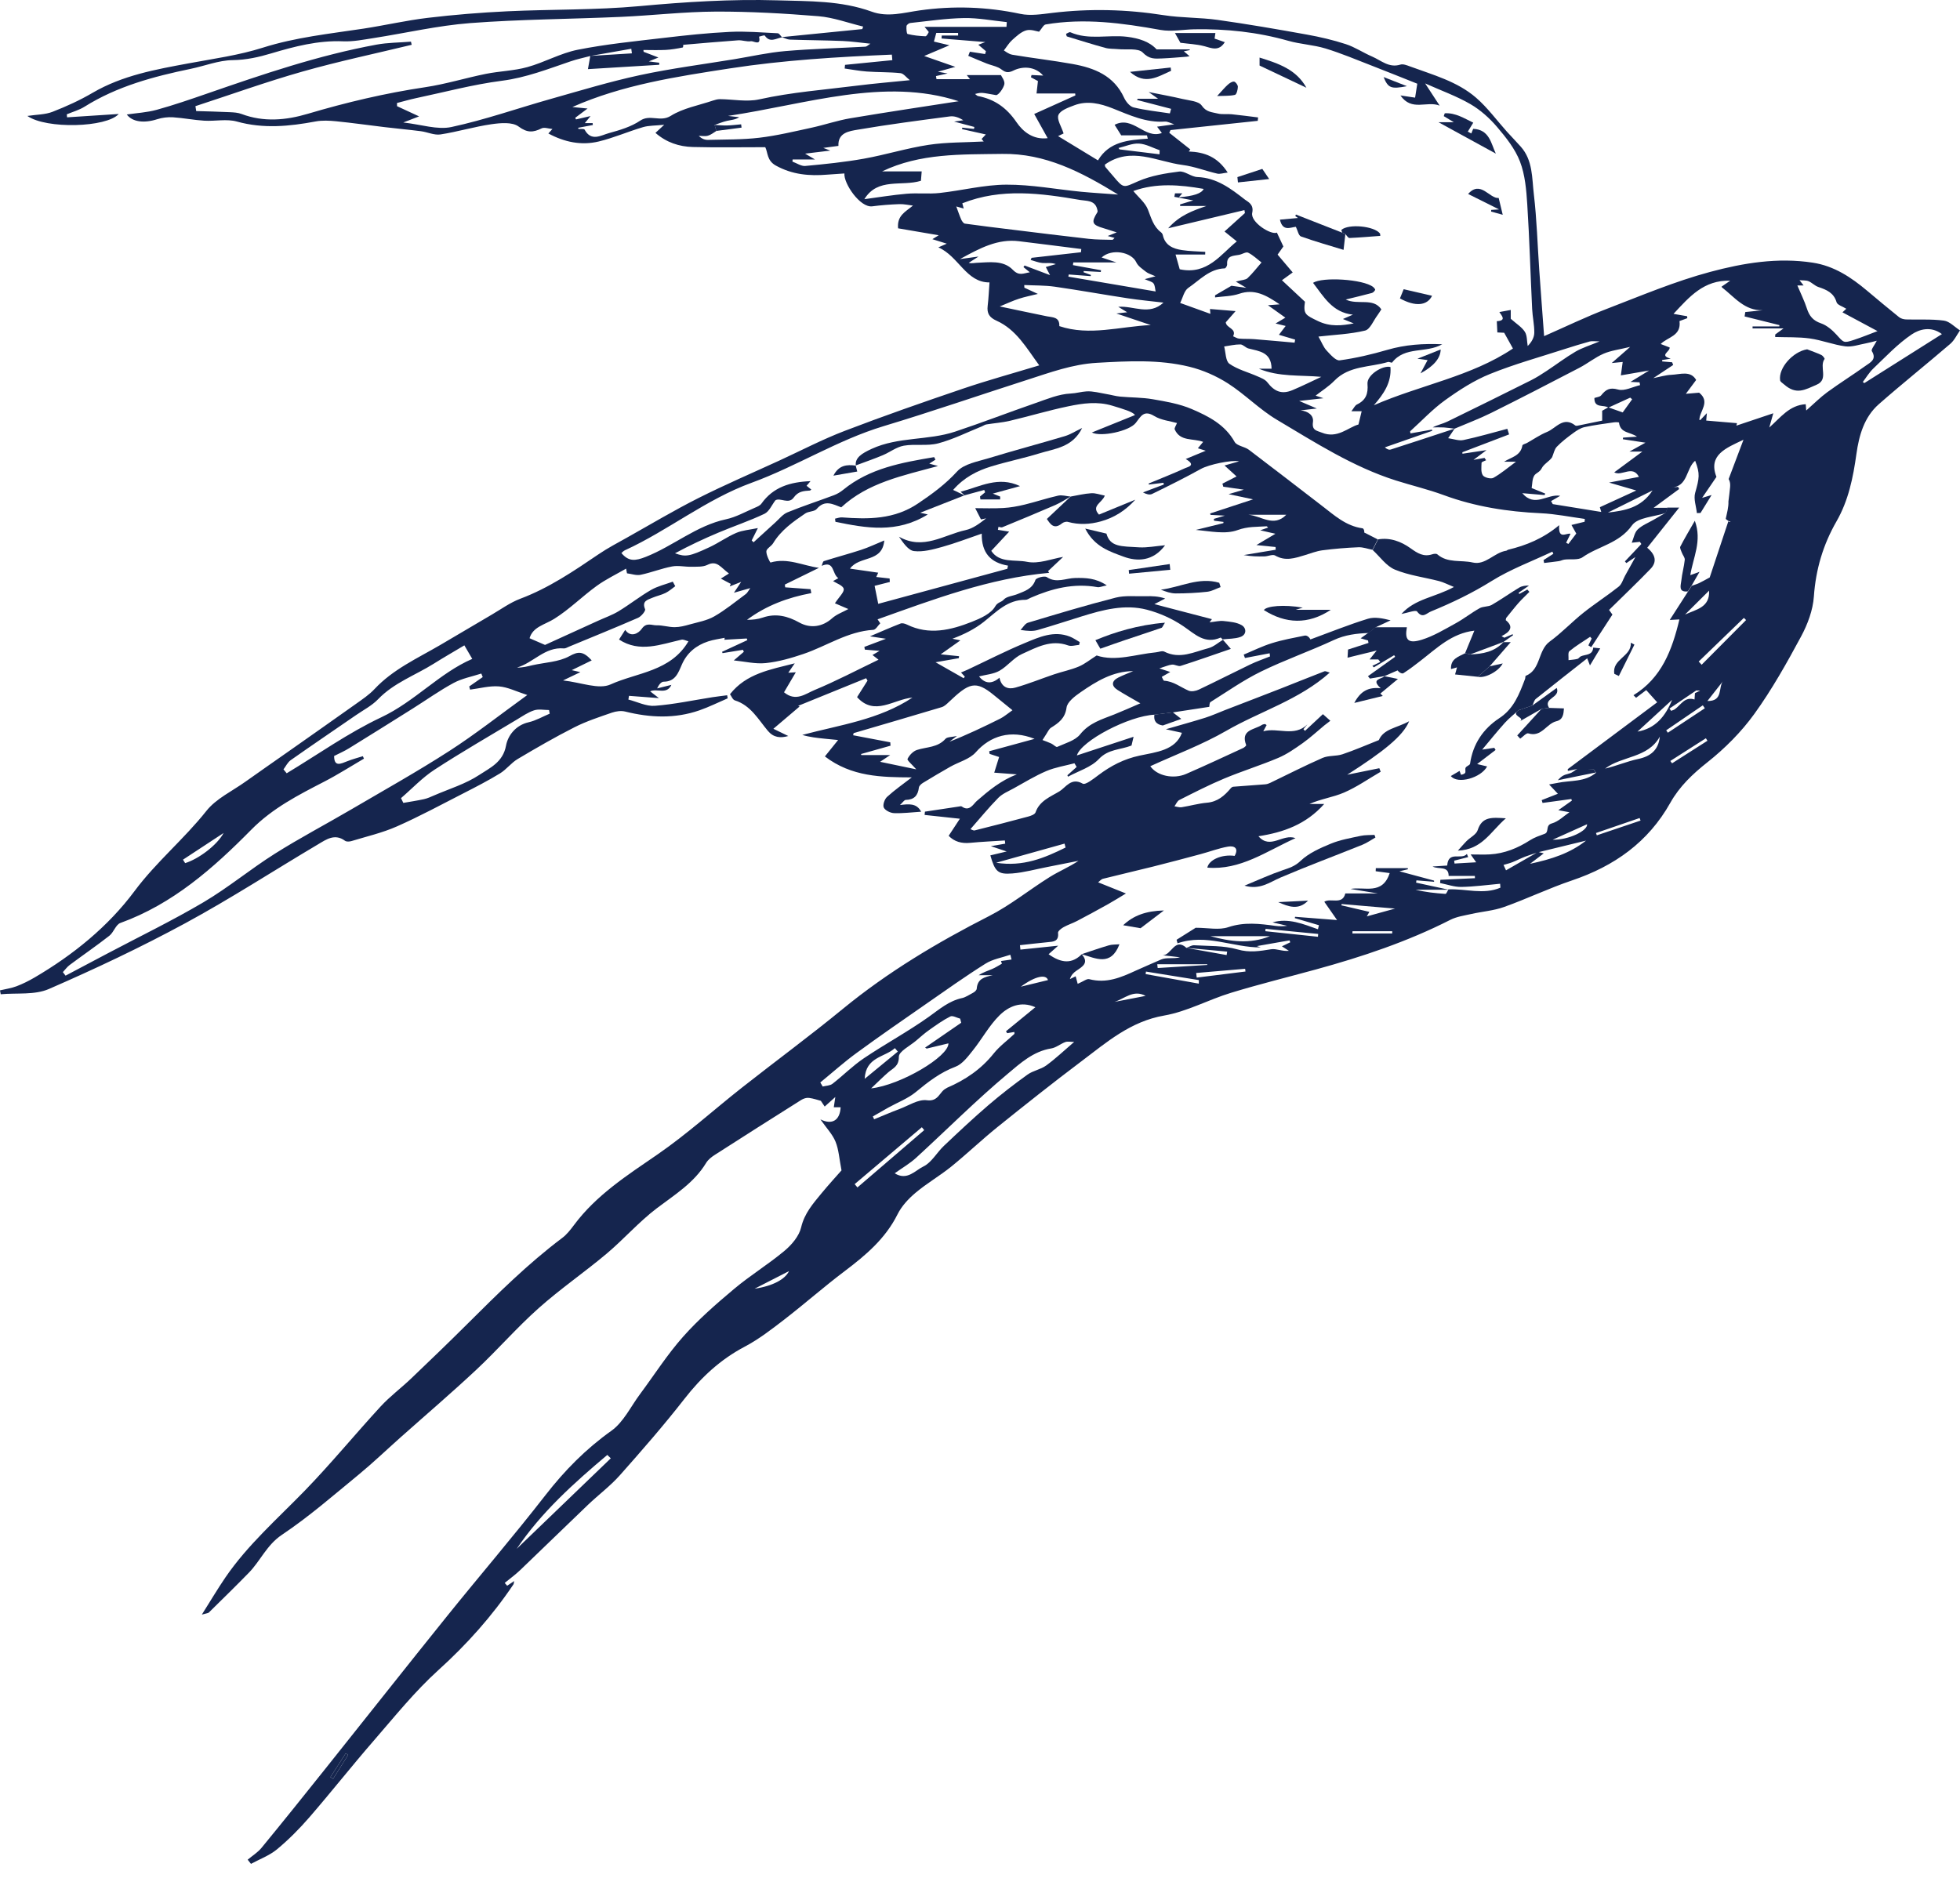 <?xml version="1.0" encoding="UTF-8"?> <svg xmlns="http://www.w3.org/2000/svg" width="96" height="92" viewBox="0 0 96 92" fill="none"><path d="M67.484 26.427C68.086 26.321 68.629 26.531 69.088 26.86C69.433 27.107 69.728 27.296 70.156 27.154C70.231 27.129 70.352 27.116 70.4 27.158C70.906 27.6 71.556 27.425 72.132 27.558C72.758 27.704 73.185 27.069 73.774 26.981C73.808 26.976 73.836 26.94 73.869 26.932C74.752 26.719 75.585 26.385 76.368 25.729C76.317 26.47 76.722 26.093 76.923 26.151C76.852 26.297 76.78 26.443 76.709 26.59L76.819 26.649C76.941 26.487 77.064 26.326 77.205 26.14C77.148 26.038 77.073 25.902 76.97 25.719C77.202 25.663 77.408 25.613 77.614 25.562C77.617 25.516 77.619 25.469 77.623 25.423C76.906 25.326 76.19 25.177 75.47 25.144C73.84 25.069 72.253 24.824 70.715 24.257C69.951 23.975 69.151 23.787 68.373 23.541C66.265 22.872 64.418 21.68 62.54 20.564C61.689 20.058 60.98 19.319 60.144 18.783C59.571 18.417 58.913 18.128 58.253 17.967C56.766 17.604 55.249 17.689 53.727 17.775C52.525 17.843 51.436 18.249 50.322 18.606C47.973 19.36 45.639 20.166 43.278 20.878C41.013 21.562 39.015 22.848 36.814 23.651C34.577 24.467 32.738 25.983 30.602 26.962C30.54 26.989 30.492 27.049 30.436 27.094C30.792 27.52 31.114 27.485 31.634 27.28C32.983 26.748 34.106 25.752 35.56 25.44C36.052 25.335 36.51 25.072 36.98 24.872C37.094 24.824 37.228 24.767 37.294 24.674C37.87 23.862 38.701 23.612 39.699 23.572C39.624 23.661 39.574 23.72 39.506 23.799C39.569 23.85 39.645 23.911 39.738 23.985C39.712 24.002 39.69 24.031 39.665 24.033C39.361 24.055 39.098 24.065 38.874 24.378C38.625 24.724 38.219 24.363 37.979 24.511C37.804 24.737 37.675 25.06 37.445 25.171C36.712 25.52 35.935 25.778 35.185 26.095C34.462 26.399 33.752 26.734 33.061 27.107C33.584 27.295 33.767 27.267 34.752 26.807C35.2 26.598 35.608 26.302 36.06 26.108C36.368 25.977 36.724 25.955 37.12 25.871C36.989 26.133 36.904 26.304 36.818 26.476C36.848 26.507 36.878 26.537 36.908 26.568C37.262 26.244 37.615 25.919 37.972 25.598C38.166 25.424 38.341 25.194 38.569 25.101C39.319 24.794 40.092 24.544 40.851 24.259C41.01 24.199 41.164 24.106 41.296 23.999C42.6 22.933 44.175 22.663 45.754 22.395L45.818 22.519C45.712 22.588 45.607 22.656 45.516 22.714C45.605 22.739 45.721 22.77 45.944 22.831C44.204 23.308 42.516 23.641 41.204 24.855C40.805 24.708 40.401 24.46 40.001 24.936C39.888 25.069 39.606 25.044 39.444 25.154C38.846 25.56 38.254 25.975 37.867 26.615C37.778 26.763 37.543 26.874 37.536 27.01C37.526 27.197 37.721 27.565 37.74 27.559C38.572 27.311 39.327 27.714 40.112 27.819C39.556 28.093 38.999 28.365 38.442 28.639C38.447 28.684 38.452 28.729 38.458 28.774C38.872 28.804 39.286 28.835 39.702 28.865C39.713 28.93 39.724 28.994 39.736 29.058C38.588 29.271 37.523 29.669 36.588 30.366C36.859 30.366 37.121 30.339 37.363 30.255C38.005 30.033 38.591 30.186 39.148 30.498C39.692 30.801 40.285 30.713 40.754 30.293C40.975 30.094 41.28 29.989 41.552 29.838C41.307 29.733 41.071 29.632 40.894 29.556C41.102 29.236 41.359 29.01 41.324 28.847C41.288 28.681 40.966 28.577 40.803 28.468C40.808 28.465 40.906 28.411 41.061 28.326C40.745 28.117 40.881 27.447 40.246 27.721C40.281 27.641 40.299 27.507 40.355 27.49C40.96 27.296 41.575 27.136 42.178 26.938C42.552 26.816 42.909 26.643 43.312 26.478C43.214 27.579 42.096 27.209 41.632 27.858C42.099 27.925 42.544 27.99 43.015 28.057C42.966 28.163 42.933 28.236 42.918 28.267C43.128 28.29 43.35 28.315 43.573 28.341C43.577 28.398 43.58 28.455 43.583 28.512C43.328 28.577 43.072 28.642 42.838 28.701C42.892 28.966 42.94 29.203 43.016 29.583C45.118 29.012 47.228 28.439 49.339 27.866C49.35 27.815 49.361 27.762 49.371 27.711C48.516 27.568 48.072 27.086 48.085 26.144C47.409 26.375 46.789 26.616 46.152 26.793C45.702 26.919 45.217 27.051 44.77 26.999C44.487 26.966 44.243 26.599 44.031 26.294C45.225 26.974 46.239 26.198 47.294 25.971C47.656 25.894 47.981 25.644 48.302 25.395C48.204 25.415 48.105 25.436 48.048 25.447C47.942 25.24 47.842 25.045 47.766 24.896C48.179 24.896 48.661 24.917 49.14 24.888C49.489 24.868 49.842 24.805 50.183 24.722C50.734 24.589 51.274 24.405 51.828 24.282C52.019 24.239 52.235 24.31 52.44 24.329L52.453 24.32C52.196 24.463 51.948 24.629 51.68 24.746C50.822 25.118 49.957 25.474 49.092 25.831C49.042 25.852 48.968 25.818 48.905 25.809C48.895 25.858 48.886 25.908 48.877 25.957C49.029 25.982 49.18 26.006 49.429 26.046C49.127 26.37 48.862 26.656 48.552 26.987C48.951 27.602 49.721 27.404 50.302 27.524C50.874 27.642 51.526 27.372 52.072 27.284C51.893 27.452 51.632 27.7 51.333 27.981C51.317 27.956 51.362 28.024 51.388 28.064C48.455 28.327 45.728 29.363 42.984 30.342C43.027 30.407 43.071 30.472 43.114 30.537C43.001 30.649 42.894 30.85 42.775 30.857C41.519 30.933 40.493 31.651 39.351 32.039C38.754 32.241 38.134 32.421 37.511 32.485C37.003 32.539 36.475 32.407 35.941 32.355C36.093 32.225 36.262 32.079 36.432 31.933C36.418 31.901 36.404 31.868 36.39 31.836L35.391 31.998C35.382 31.976 35.375 31.956 35.366 31.934C35.779 31.744 36.192 31.552 36.605 31.361C36.596 31.335 36.586 31.308 36.575 31.281C36.211 31.301 35.846 31.323 35.481 31.343L35.494 31.247C35.225 31.303 34.949 31.337 34.689 31.422C34.099 31.614 33.646 31.984 33.396 32.561C33.218 32.972 33.077 33.394 32.505 33.398C32.388 33.398 32.271 33.543 32.186 33.726C32.408 33.671 32.63 33.616 32.885 33.553C32.655 34.049 32.19 33.712 31.844 33.87C31.96 33.959 32.061 34.038 32.273 34.202C31.711 34.159 31.26 34.125 30.808 34.09C30.799 34.151 30.788 34.212 30.778 34.272C31.21 34.382 31.651 34.611 32.072 34.579C33.02 34.507 33.958 34.304 34.9 34.157C35.138 34.12 35.377 34.094 35.616 34.062C35.625 34.113 35.633 34.162 35.641 34.213C35.179 34.411 34.727 34.638 34.254 34.802C33.056 35.217 31.844 35.165 30.626 34.861C30.424 34.81 30.176 34.844 29.976 34.912C29.354 35.128 28.721 35.334 28.137 35.63C27.19 36.11 26.268 36.643 25.355 37.186C25.038 37.374 24.804 37.698 24.49 37.89C23.916 38.241 23.316 38.55 22.716 38.857C21.63 39.413 20.554 39.995 19.439 40.488C18.729 40.802 17.959 40.979 17.212 41.206C17.115 41.235 16.969 41.244 16.899 41.191C16.398 40.822 15.981 41.126 15.582 41.363C13.41 42.651 11.289 44.03 9.072 45.232C6.899 46.409 4.657 47.469 2.391 48.454C1.7 48.755 0.826 48.637 0.035 48.71C0.024 48.646 0.012 48.582 0 48.519C0.269 48.454 0.548 48.418 0.806 48.32C1.112 48.204 1.409 48.055 1.692 47.89C3.584 46.782 5.292 45.397 6.586 43.66C7.649 42.231 9.012 41.111 10.108 39.729C10.585 39.126 11.369 38.762 12.019 38.298C12.727 37.793 13.444 37.298 14.156 36.797C15.247 36.029 16.34 35.263 17.428 34.489C17.745 34.262 18.079 34.041 18.343 33.759C19.252 32.787 20.446 32.253 21.562 31.6C22.405 31.106 23.244 30.605 24.087 30.112C24.548 29.843 24.99 29.519 25.484 29.333C26.885 28.807 28.103 27.978 29.328 27.147C29.769 26.848 30.245 26.599 30.712 26.337C31.873 25.686 33.017 25.001 34.205 24.403C35.508 23.747 36.851 23.171 38.178 22.561C39.243 22.071 40.286 21.525 41.379 21.107C43.289 20.375 45.223 19.701 47.16 19.043C48.369 18.632 49.604 18.294 50.902 17.9C50.274 17.042 49.777 16.146 48.808 15.711C48.455 15.552 48.331 15.35 48.376 14.983C48.422 14.604 48.437 14.223 48.465 13.836C47.321 13.846 46.961 12.557 45.96 12.119C46.087 12.063 46.155 12.033 46.373 11.938C46.068 11.842 45.882 11.784 45.667 11.718C45.765 11.658 45.863 11.597 45.978 11.526C45.297 11.409 44.639 11.297 43.988 11.186C43.93 10.558 44.341 10.383 44.717 10.072C44.494 10.046 44.27 9.993 44.048 10.001C43.605 10.017 43.162 10.051 42.724 10.108C42.126 10.187 41.314 8.983 41.359 8.498C41.084 8.518 40.804 8.534 40.525 8.556C39.644 8.629 38.812 8.56 37.998 8.11C37.555 7.864 37.614 7.465 37.482 7.211C36.264 7.211 35.099 7.232 33.934 7.202C33.267 7.185 32.642 6.981 32.104 6.51C32.221 6.402 32.318 6.311 32.533 6.113C32.092 6.158 31.779 6.145 31.494 6.229C30.765 6.444 30.062 6.754 29.324 6.932C28.474 7.137 27.648 6.964 26.858 6.539C26.936 6.453 26.99 6.393 27.058 6.319C26.866 6.304 26.661 6.223 26.527 6.289C26.116 6.492 25.829 6.517 25.399 6.198C25.094 5.971 24.514 6.022 24.076 6.085C23.235 6.206 22.415 6.457 21.575 6.586C21.269 6.633 20.937 6.47 20.613 6.428C20.022 6.352 19.429 6.299 18.838 6.228C18.047 6.133 17.257 6.021 16.465 5.941C16.131 5.908 15.783 5.89 15.456 5.951C14.168 6.191 12.899 6.318 11.6 5.954C11.103 5.816 10.536 5.945 10.004 5.913C9.493 5.882 8.985 5.779 8.475 5.746C8.219 5.73 7.947 5.762 7.703 5.84C7.04 6.053 6.475 5.968 6.21 5.609C6.687 5.538 7.196 5.512 7.677 5.379C8.511 5.149 9.33 4.866 10.148 4.583C12.87 3.64 15.597 2.709 18.439 2.187C18.992 2.085 19.565 2.088 20.129 2.041C20.14 2.093 20.152 2.143 20.164 2.195C18.38 2.627 16.58 3.005 14.815 3.506C13.049 4.007 11.318 4.631 9.572 5.201C9.585 5.281 9.597 5.362 9.61 5.441C10.158 5.458 10.707 5.469 11.255 5.496C11.448 5.505 11.653 5.516 11.831 5.584C12.916 5.993 14.007 5.893 15.076 5.575C16.968 5.014 18.878 4.562 20.834 4.271C21.834 4.122 22.809 3.817 23.802 3.618C24.474 3.483 25.176 3.47 25.832 3.287C26.669 3.056 27.453 2.605 28.297 2.437C29.684 2.162 31.098 2.022 32.504 1.857C33.581 1.73 34.663 1.614 35.746 1.562C36.525 1.524 37.311 1.592 38.093 1.629C38.167 1.633 38.236 1.76 38.306 1.831C38.02 1.869 37.713 2.123 37.459 1.743C37.437 1.712 37.274 1.775 37.178 1.796C37.286 2.275 36.911 1.997 36.778 2.02C36.578 2.054 36.359 1.961 36.151 1.975C35.253 2.038 34.358 2.12 33.462 2.196C33.465 2.171 33.468 2.32 33.441 2.326C33.166 2.381 32.887 2.43 32.607 2.445C32.244 2.464 31.88 2.449 31.515 2.449L31.524 2.538C31.745 2.623 31.967 2.709 32.25 2.817C32.071 2.89 31.976 2.929 31.779 3.008C32.031 3.041 32.16 3.057 32.289 3.073C32.289 3.106 32.289 3.139 32.289 3.174C31.083 3.248 29.877 3.322 28.797 3.387C28.836 3.162 28.872 2.949 28.912 2.74C29.594 2.699 30.272 2.656 30.95 2.614L30.92 2.389C30.253 2.507 29.585 2.624 28.918 2.742C28.595 2.828 28.266 2.897 27.951 3.004C26.845 3.379 25.771 3.804 24.587 3.956C23.166 4.139 21.768 4.515 20.363 4.812C20.054 4.878 19.75 4.968 19.444 5.046C19.444 5.098 19.446 5.15 19.447 5.202C19.815 5.372 20.184 5.543 20.527 5.702C20.379 5.759 20.139 5.851 19.752 6.001C20.638 6.099 21.422 6.372 22.115 6.222C23.759 5.869 25.357 5.303 26.98 4.846C28.428 4.437 29.873 3.998 31.343 3.681C32.873 3.352 34.43 3.153 35.977 2.899C36.8 2.763 37.618 2.576 38.448 2.504C39.758 2.391 41.076 2.359 42.39 2.286C42.451 2.283 42.509 2.217 42.633 2.141C42.121 2.09 41.697 2.025 41.272 2.008C40.411 1.974 39.549 1.97 38.688 1.941C38.555 1.936 38.425 1.861 38.292 1.818C39.607 1.687 40.922 1.556 42.236 1.425C42.249 1.384 42.262 1.343 42.275 1.301C41.545 1.126 40.824 0.855 40.085 0.794C38.415 0.658 36.736 0.562 35.061 0.568C33.511 0.574 31.962 0.758 30.41 0.827C27.951 0.936 25.486 0.945 23.033 1.131C21.442 1.253 19.87 1.621 18.288 1.867C17.797 1.943 17.296 2.045 16.804 2.024C15.585 1.974 14.436 2.272 13.291 2.614C12.67 2.8 12.062 2.937 11.392 2.946C10.707 2.955 10.025 3.232 9.338 3.373C7.52 3.75 5.741 4.225 4.143 5.226C3.878 5.393 3.563 5.478 3.271 5.601C3.276 5.65 3.281 5.699 3.286 5.748C4.122 5.693 4.959 5.64 5.815 5.584C5.22 6.25 2.264 6.333 1.341 5.68C1.793 5.612 2.211 5.618 2.572 5.478C3.246 5.216 3.913 4.912 4.536 4.547C5.998 3.693 7.62 3.403 9.247 3.102C10.463 2.876 11.703 2.708 12.874 2.335C14.489 1.824 16.148 1.654 17.802 1.403C18.856 1.242 19.899 0.999 20.957 0.874C22.248 0.72 23.548 0.615 24.847 0.553C27.006 0.451 29.176 0.498 31.326 0.3C33.571 0.094 35.811 -0.05 38.063 0.016C39.621 0.063 41.194 0.025 42.696 0.571C43.482 0.858 44.266 0.62 45.041 0.51C46.699 0.276 48.335 0.331 49.977 0.68C50.47 0.785 51.018 0.695 51.533 0.633C53.36 0.413 55.176 0.456 56.996 0.743C57.868 0.88 58.766 0.852 59.64 0.975C61.1 1.18 62.554 1.431 64.005 1.693C64.651 1.809 65.297 1.96 65.92 2.163C66.368 2.309 66.77 2.584 67.207 2.771C67.647 2.96 68.031 3.341 68.59 3.165C68.723 3.123 68.908 3.197 69.056 3.252C70.185 3.669 71.376 3.986 72.303 4.792C72.861 5.277 73.308 5.892 73.805 6.447C74.03 6.696 74.265 6.936 74.488 7.187C75.083 7.856 75.032 8.72 75.127 9.516C75.272 10.746 75.306 11.988 75.392 13.226C75.466 14.289 75.548 15.352 75.63 16.468C76.71 15.993 77.687 15.521 78.697 15.133C80.372 14.489 82.036 13.784 83.763 13.321C85.387 12.885 87.072 12.604 88.786 12.868C89.838 13.029 90.669 13.587 91.455 14.247C91.972 14.681 92.489 15.116 93.016 15.538C93.105 15.609 93.242 15.646 93.359 15.65C93.977 15.67 94.602 15.625 95.21 15.707C95.49 15.744 95.738 16.02 96 16.187C95.844 16.409 95.725 16.672 95.526 16.844C94.367 17.84 93.171 18.794 92.023 19.803C91.305 20.434 91.054 21.334 90.927 22.238C90.766 23.393 90.539 24.519 89.952 25.541C89.295 26.684 88.936 27.893 88.843 29.222C88.797 29.89 88.537 30.587 88.214 31.186C87.514 32.486 86.786 33.787 85.923 34.981C85.286 35.863 84.485 36.666 83.631 37.343C82.903 37.919 82.262 38.529 81.815 39.324C80.728 41.263 79.066 42.434 76.995 43.134C75.869 43.514 74.791 44.034 73.67 44.434C73.157 44.618 72.594 44.657 72.057 44.779C71.712 44.856 71.345 44.908 71.036 45.065C68.933 46.135 66.712 46.876 64.446 47.497C63.059 47.877 61.663 48.221 60.288 48.641C59.187 48.977 58.14 49.559 57.021 49.753C55.371 50.039 54.206 51.061 52.965 51.996C51.576 53.042 50.212 54.125 48.856 55.216C48.081 55.841 47.359 56.533 46.584 57.16C46.023 57.612 45.389 57.976 44.839 58.44C44.492 58.732 44.158 59.094 43.959 59.495C43.364 60.69 42.396 61.501 41.363 62.282C40.358 63.04 39.412 63.876 38.415 64.646C37.794 65.124 37.166 65.612 36.477 65.975C35.288 66.602 34.354 67.468 33.533 68.521C32.527 69.813 31.447 71.051 30.359 72.277C29.888 72.807 29.306 73.238 28.791 73.731C27.683 74.789 26.589 75.861 25.482 76.919C25.244 77.147 24.975 77.341 24.72 77.55C24.76 77.596 24.8 77.642 24.841 77.688C24.944 77.62 25.046 77.551 25.182 77.459C25.167 77.535 25.17 77.589 25.147 77.623C24.1 79.179 22.869 80.558 21.471 81.822C20.313 82.87 19.323 84.107 18.294 85.292C17.229 86.518 16.224 87.796 15.161 89.024C14.674 89.587 14.142 90.124 13.57 90.599C13.201 90.906 12.722 91.08 12.293 91.314C12.239 91.245 12.184 91.178 12.131 91.109C12.359 90.917 12.624 90.755 12.81 90.528C13.861 89.249 14.896 87.957 15.928 86.664C17.919 84.171 19.894 81.665 21.894 79.18C23.492 77.195 25.154 75.261 26.717 73.249C27.656 72.04 28.694 70.987 29.948 70.094C30.541 69.671 30.894 68.908 31.352 68.295C32.051 67.355 32.685 66.356 33.461 65.484C34.215 64.635 35.082 63.879 35.954 63.148C36.744 62.484 37.635 61.941 38.425 61.279C38.778 60.984 39.139 60.559 39.239 60.133C39.401 59.441 39.823 58.967 40.237 58.462C40.584 58.042 40.953 57.639 41.217 57.339C41.106 56.773 41.084 56.324 40.923 55.931C40.773 55.565 40.475 55.259 40.183 54.84C40.771 55.132 41.143 54.872 41.174 54.246H40.839C40.859 54.112 40.876 54.002 40.914 53.744C40.665 53.967 40.529 54.089 40.393 54.212C40.333 54.123 40.272 54.032 40.205 53.931C40.069 53.896 39.846 53.816 39.619 53.787C39.5 53.772 39.353 53.821 39.248 53.886C37.831 54.778 36.418 55.675 35.009 56.58C34.849 56.683 34.681 56.814 34.586 56.973C33.993 57.952 33.052 58.527 32.17 59.195C31.295 59.859 30.559 60.706 29.715 61.417C28.625 62.333 27.444 63.144 26.382 64.09C25.318 65.037 24.378 66.124 23.337 67.099C22.116 68.242 20.843 69.329 19.594 70.441C18.916 71.045 18.26 71.675 17.56 72.25C16.331 73.259 15.127 74.311 13.809 75.192C13.065 75.69 12.762 76.46 12.193 77.046C11.549 77.708 10.886 78.352 10.228 79.001C10.195 79.034 10.127 79.033 9.886 79.102C10.32 78.414 10.661 77.838 11.037 77.286C12.133 75.682 13.59 74.409 14.931 73.027C16.217 71.701 17.39 70.268 18.641 68.908C19.097 68.412 19.647 68.004 20.136 67.537C21.064 66.65 21.991 65.76 22.899 64.854C24.379 63.38 25.859 61.91 27.534 60.651C27.759 60.483 27.941 60.249 28.11 60.022C29.207 58.545 30.719 57.581 32.208 56.556C33.656 55.558 34.967 54.365 36.352 53.275C37.991 51.985 39.672 50.748 41.284 49.425C43.489 47.617 45.907 46.173 48.441 44.882C49.487 44.349 50.417 43.59 51.418 42.965C51.864 42.686 52.36 42.484 52.824 42.173C52.315 42.274 51.807 42.376 51.299 42.475C50.728 42.586 50.16 42.746 49.584 42.792C48.873 42.849 48.734 42.699 48.507 41.906C48.72 41.856 48.935 41.804 49.307 41.715C48.986 41.608 48.83 41.555 48.531 41.455C48.861 41.398 49.048 41.366 49.235 41.333C49.23 41.28 49.223 41.229 49.218 41.176C48.651 41.214 48.084 41.237 47.518 41.292C47.092 41.333 46.742 41.234 46.465 40.948C46.67 40.635 46.832 40.388 47.014 40.111C46.42 40.047 45.854 39.986 45.287 39.925C45.292 39.871 45.298 39.818 45.303 39.764C45.852 39.681 46.401 39.598 46.95 39.516C47.003 39.509 47.075 39.487 47.108 39.512C47.482 39.788 47.683 39.38 47.842 39.241C48.431 38.731 49.014 38.24 49.804 37.937C49.459 37.911 49.114 37.885 48.697 37.854C48.777 37.597 48.852 37.356 48.936 37.087C48.783 37.036 48.627 36.985 48.471 36.934C48.464 36.891 48.457 36.848 48.45 36.805C49.155 36.612 49.861 36.42 50.673 36.198C49.507 35.732 48.501 36.05 47.791 36.857C47.493 37.195 46.964 37.327 46.547 37.563C46.096 37.819 45.65 38.083 45.208 38.353C45.123 38.404 45.017 38.499 45.007 38.584C44.96 38.976 44.774 39.181 44.364 39.189C44.287 39.19 44.212 39.319 44.081 39.439C44.514 39.389 44.895 39.338 45.117 39.767C44.655 39.796 44.223 39.853 43.792 39.837C43.613 39.831 43.359 39.707 43.288 39.565C43.227 39.441 43.324 39.154 43.447 39.042C43.819 38.702 44.238 38.411 44.658 38.086C43.168 38.078 41.712 38.06 40.403 37.059C40.651 36.751 40.827 36.533 41.05 36.255C40.884 36.239 40.642 36.215 40.399 36.191C40.029 36.153 39.657 36.114 39.295 36.005C41.15 35.512 43.053 35.262 44.691 34.176C43.765 34.259 42.837 35.107 41.979 34.153C42.151 33.88 42.321 33.612 42.491 33.345C42.468 33.305 42.446 33.266 42.423 33.227C41.288 33.688 40.152 34.149 39.092 34.581C39.051 34.563 39.121 34.594 39.164 34.613C38.766 34.952 38.367 35.291 37.88 35.704C38.18 35.849 38.395 35.953 38.611 36.059C38.223 36.168 37.89 36.139 37.611 35.807C37.137 35.243 36.772 34.557 35.992 34.312C35.884 34.277 35.821 34.1 35.755 34.011C36.554 32.993 37.732 32.804 38.926 32.497C38.808 32.671 38.726 32.789 38.61 32.959C38.757 32.95 38.853 32.943 38.978 32.936C38.784 33.265 38.59 33.596 38.401 33.916C38.973 34.394 39.454 33.99 39.888 33.809C40.933 33.376 41.939 32.846 43.03 32.32C42.913 32.23 42.846 32.176 42.734 32.09C42.851 32.021 42.954 31.961 43.08 31.887C42.817 31.865 42.587 31.845 42.359 31.826C42.351 31.781 42.343 31.736 42.336 31.692C42.702 31.553 43.068 31.416 43.393 31.294C43.187 31.263 42.925 31.223 42.611 31.175C43.146 30.947 43.623 30.737 44.108 30.548C44.193 30.515 44.326 30.552 44.418 30.597C45.505 31.131 46.567 30.872 47.603 30.463C48.03 30.295 48.542 30.065 48.744 29.709C48.865 29.495 49.045 29.511 49.158 29.381C49.298 29.216 49.604 29.2 49.833 29.106C50.187 28.959 50.56 28.859 50.714 28.414C50.75 28.308 51.157 28.199 51.271 28.274C51.746 28.592 52.21 28.321 52.671 28.316C53.177 28.309 53.661 28.314 54.21 28.678C53.972 28.726 53.855 28.783 53.751 28.765C52.597 28.558 51.523 28.83 50.477 29.288C50.395 29.324 50.312 29.387 50.23 29.386C49.348 29.378 48.804 29.977 48.181 30.47C47.73 30.826 47.203 31.087 46.65 31.292C46.763 31.315 46.874 31.339 47.04 31.373C46.702 31.614 46.411 31.819 46.075 32.057C46.43 32.092 46.702 32.12 46.974 32.148C46.971 32.18 46.967 32.212 46.963 32.245C46.593 32.31 46.224 32.374 45.823 32.445C46.332 32.735 46.766 32.981 47.198 33.227C47.219 33.202 47.238 33.177 47.258 33.151C47.207 33.097 47.157 33.041 47.07 32.947C47.188 32.897 47.292 32.856 47.393 32.809C48.332 32.368 49.256 31.892 50.213 31.496C50.903 31.21 51.619 30.882 52.401 31.188C52.572 31.254 52.724 31.366 52.885 31.456C52.875 31.502 52.866 31.549 52.856 31.595C52.676 31.607 52.474 31.678 52.318 31.621C51.478 31.314 50.763 31.721 50.06 32.039C49.651 32.223 49.35 32.637 48.952 32.863C48.662 33.027 48.293 33.051 47.953 33.139C48.244 33.507 48.585 33.521 48.953 33.202C49.053 33.678 49.382 33.786 49.728 33.688C50.373 33.507 50.997 33.25 51.634 33.035C52.034 32.901 52.453 32.818 52.841 32.654C53.137 32.529 53.396 32.314 53.713 32.113C54.639 32.422 55.62 32.054 56.612 31.959C56.752 31.946 56.922 31.87 57.027 31.924C57.785 32.311 58.481 31.939 59.183 31.757C59.442 31.691 59.664 31.486 59.902 31.343L59.887 31.33C59.988 31.446 60.089 31.562 60.286 31.79C59.463 32.072 58.651 32.361 57.83 32.623C57.709 32.662 57.544 32.547 57.406 32.56C57.24 32.576 57.08 32.654 56.785 32.745C57.043 32.831 57.146 32.864 57.319 32.922C57.146 33.022 57.034 33.086 56.903 33.161C56.95 33.24 56.982 33.349 57.021 33.351C57.479 33.377 57.823 33.668 58.219 33.837C58.356 33.895 58.572 33.854 58.718 33.785C59.565 33.384 60.399 32.956 61.243 32.55C61.555 32.401 61.884 32.289 62.205 32.159C62.199 32.107 62.192 32.057 62.187 32.005C61.784 32.083 61.382 32.16 60.978 32.237C60.958 32.181 60.937 32.126 60.916 32.07C61.377 31.88 61.826 31.655 62.299 31.509C62.82 31.346 63.362 31.249 63.898 31.14C63.996 31.121 64.11 31.186 64.184 31.327C65.121 30.984 66.047 30.608 66.999 30.314C67.34 30.209 67.741 30.297 68.112 30.391C67.865 30.506 67.618 30.621 67.374 30.735C67.262 30.827 67.146 30.919 67.029 31.012C66.445 31.033 65.885 31.099 65.331 31.356C64.158 31.902 62.93 32.331 61.769 32.898C60.906 33.32 60.109 33.881 59.291 34.394C59.232 34.431 59.243 34.578 59.23 34.629C58.627 34.721 58.04 34.812 57.453 34.901C57.153 34.938 56.852 34.977 56.552 35.014C55.296 35.07 52.958 36.295 52.745 37.01C53.646 36.714 54.546 36.417 55.522 36.096C55.465 36.335 55.436 36.459 55.421 36.525C54.859 36.744 54.288 36.692 53.82 37.188C53.44 37.592 52.823 37.772 52.311 38.051L52.28 37.982C52.431 37.845 52.582 37.71 52.734 37.574C52.698 37.514 52.662 37.454 52.626 37.394C52.166 37.517 51.684 37.591 51.249 37.776C50.697 38.011 50.179 38.331 49.651 38.622C49.391 38.766 49.098 38.884 48.895 39.089C48.422 39.57 47.995 40.095 47.532 40.621C47.588 40.64 47.675 40.7 47.741 40.683C48.616 40.465 49.489 40.24 50.36 40.005C50.493 39.97 50.686 39.899 50.72 39.8C50.917 39.227 51.463 39.03 51.893 38.768C52.199 38.583 52.466 38.069 53.03 38.392C53.164 38.469 53.557 38.158 53.796 37.978C54.409 37.518 55.043 37.184 55.822 37.018C56.627 36.846 57.579 36.763 57.89 35.901C57.659 35.849 57.381 35.788 57.103 35.727C57.747 35.54 58.393 35.363 59.033 35.163C59.36 35.059 59.675 34.915 59.994 34.791C60.915 34.435 61.837 34.083 62.757 33.723C63.461 33.448 64.16 33.161 64.866 32.89C64.927 32.866 65.017 32.922 65.132 32.951C63.625 34.297 61.726 34.843 60.063 35.803C58.886 36.482 57.595 36.963 56.341 37.538C56.673 38.017 57.482 38.182 58.094 37.917C59.033 37.509 59.959 37.075 60.888 36.647C60.949 36.619 61.047 36.53 61.037 36.504C60.746 35.742 61.445 35.757 61.809 35.514C61.85 35.488 61.906 35.481 61.956 35.471C61.969 35.469 61.986 35.49 62.038 35.523C61.989 35.613 61.939 35.708 61.874 35.828C62.584 35.626 63.389 36.124 64.038 35.489C63.972 35.567 63.907 35.644 63.842 35.723C63.867 35.751 63.893 35.779 63.918 35.807C64.207 35.537 64.497 35.267 64.796 34.988C64.91 35.09 65.023 35.189 65.16 35.312C65.058 35.39 64.96 35.462 64.866 35.538C64.516 35.827 64.183 36.138 63.814 36.401C63.431 36.672 63.037 36.949 62.607 37.131C61.736 37.499 60.827 37.78 59.955 38.145C59.209 38.457 58.487 38.829 57.763 39.193C57.658 39.246 57.603 39.396 57.525 39.502C57.641 39.519 57.762 39.566 57.873 39.548C58.287 39.483 58.696 39.363 59.111 39.327C59.636 39.283 59.974 38.985 60.285 38.615C60.314 38.58 60.365 38.546 60.407 38.543C60.929 38.501 61.452 38.468 61.973 38.425C62.055 38.418 62.139 38.391 62.212 38.355C63.067 37.945 63.91 37.511 64.777 37.132C65.072 37.003 65.442 37.057 65.753 36.953C66.342 36.755 66.913 36.505 67.535 36.259C67.775 35.696 68.428 35.667 69.019 35.334C68.724 36.061 67.741 36.834 65.987 37.955C66.51 37.849 67.034 37.742 67.559 37.636C67.581 37.694 67.603 37.752 67.625 37.809C67.029 38.155 66.457 38.559 65.828 38.83C65.293 39.061 64.692 39.139 64.14 39.387H64.86C63.967 40.393 62.86 40.78 61.639 40.969C62.222 41.641 62.826 40.825 63.453 41.062C62.02 41.708 60.756 42.641 59.134 42.507C59.214 42.121 59.843 41.844 60.473 41.931C60.685 41.551 60.453 41.424 60.148 41.477C59.692 41.556 59.253 41.726 58.803 41.846C58.032 42.053 57.26 42.259 56.485 42.453C55.666 42.659 54.842 42.846 54.023 43.053C53.932 43.077 53.858 43.172 53.787 43.227C54.224 43.403 54.657 43.576 55.148 43.773C54.84 43.958 54.558 44.137 54.266 44.3C53.766 44.579 53.263 44.853 52.755 45.119C52.54 45.232 52.304 45.305 52.094 45.423C51.981 45.486 51.813 45.617 51.822 45.7C51.871 46.131 51.591 46.134 51.302 46.161C50.853 46.204 50.406 46.257 49.957 46.306C49.965 46.378 49.972 46.451 49.98 46.523C50.617 46.456 51.255 46.391 51.829 46.331C51.7 46.445 51.538 46.589 51.36 46.749C51.996 47.2 52.502 47.225 52.981 46.753V46.75C53.351 47.163 53.03 47.351 52.726 47.555C52.584 47.649 52.462 47.773 52.403 47.968C52.508 47.917 52.612 47.865 52.686 47.83C52.73 47.995 52.776 48.166 52.785 48.2C53.069 48.079 53.23 47.941 53.349 47.971C54.196 48.19 54.888 47.896 55.654 47.542C56.041 47.363 56.462 47.192 56.868 47.009C57.126 46.893 57.478 46.987 57.798 46.899C57.517 46.866 57.235 46.834 56.954 46.801C57.38 46.79 57.541 45.913 58.112 46.439C58.768 46.556 59.425 46.673 60.08 46.79C60.089 46.734 60.097 46.677 60.106 46.621C59.441 46.56 58.776 46.499 58.111 46.438C58.238 46.393 58.366 46.303 58.489 46.31C59.199 46.354 59.939 46.319 60.61 46.513C61.2 46.684 61.705 46.594 62.262 46.505C62.518 46.465 62.807 46.619 63.13 46.582C63.033 46.519 62.937 46.458 62.787 46.362C62.951 46.283 63.073 46.224 63.197 46.165C63.185 46.133 63.173 46.102 63.161 46.07C62.632 46.163 62.102 46.255 61.561 46.351C61.627 46.373 61.688 46.394 61.75 46.415C60.386 46.427 59.075 45.723 57.675 46.215C57.659 46.157 57.644 46.099 57.628 46.041C57.977 45.822 58.325 45.603 58.564 45.453C59.164 45.453 59.707 45.577 60.157 45.425C60.946 45.16 61.699 45.255 62.473 45.361C62.661 45.387 62.854 45.382 63.046 45.356C62.807 45.3 62.568 45.245 62.328 45.189C63.11 44.962 63.829 45.27 64.553 45.526C64.569 45.46 64.585 45.395 64.601 45.328C64.206 45.212 63.812 45.096 63.417 44.98C63.422 44.959 63.427 44.938 63.433 44.915C64.085 44.965 64.738 45.017 65.489 45.075C65.221 44.69 65.042 44.434 64.864 44.179C65.166 43.976 65.755 44.357 65.893 43.77H67.479C67.061 43.701 66.605 43.626 66.149 43.551C66.82 43.425 67.713 43.87 68.066 42.774C67.779 42.736 67.579 42.71 67.38 42.683C67.382 42.633 67.384 42.581 67.387 42.531H68.95C68.954 42.549 68.957 42.568 68.961 42.586C68.85 42.613 68.738 42.639 68.542 42.686C69.164 42.854 69.702 42.998 70.239 43.142C70.239 43.162 70.241 43.181 70.241 43.2C69.952 43.177 69.664 43.153 69.376 43.13C69.37 43.168 69.365 43.205 69.36 43.242C69.893 43.358 70.426 43.473 70.96 43.589C70.417 43.589 69.875 43.589 69.332 43.589C69.808 43.706 70.302 43.76 70.798 43.793C70.842 43.796 70.895 43.649 70.945 43.572C71.792 43.532 72.658 43.845 73.489 43.489C73.485 43.425 73.48 43.36 73.476 43.296C72.842 43.353 72.209 43.442 71.575 43.452C71.229 43.458 70.881 43.33 70.535 43.261C70.539 43.209 70.544 43.155 70.549 43.103C71.113 43.077 71.677 43.05 72.242 43.024C72.241 42.988 72.24 42.95 72.238 42.914H70.954C70.956 42.398 70.468 42.612 70.167 42.452C70.425 42.435 70.654 42.419 70.883 42.404C70.937 41.656 71.587 42.152 71.848 41.836C71.868 41.888 71.89 41.939 71.91 41.991L71.224 42.166C71.23 42.213 71.237 42.259 71.242 42.306C71.569 42.287 71.896 42.269 72.303 42.245C72.192 42.089 72.14 42.017 72.031 41.861C72.391 41.861 72.682 41.875 72.972 41.858C73.694 41.816 74.337 41.552 74.942 41.163C75.159 41.024 75.413 40.94 75.657 40.85C75.891 40.764 75.679 40.431 76.007 40.341C76.331 40.252 76.602 39.972 76.87 39.793C76.746 39.77 76.575 39.738 76.326 39.693C76.613 39.49 76.802 39.356 76.991 39.222C76.981 39.196 76.971 39.171 76.962 39.145C76.493 39.209 76.023 39.273 75.554 39.337C75.54 39.291 75.526 39.245 75.512 39.199C75.757 39.103 76.002 39.006 76.304 38.888C76.179 38.756 76.047 38.617 75.874 38.432C75.995 38.41 76.14 38.386 76.283 38.356C76.923 38.221 77.626 38.327 78.175 37.854C78.126 37.797 78.081 37.695 78.028 37.691C77.775 37.67 77.52 37.677 77.264 37.674L76.792 37.768C76.792 37.739 76.79 37.709 76.789 37.68C78.241 36.595 79.693 35.511 81.169 34.407C80.935 34.146 80.77 33.963 80.632 33.809C80.433 33.959 80.284 34.072 80.135 34.185C80.092 34.143 80.05 34.102 80.007 34.06C81.387 33.211 81.897 31.85 82.257 30.347C82.141 30.354 82.037 30.359 81.784 30.372C82.106 29.871 82.392 29.427 82.677 28.982C82.738 28.888 82.799 28.794 82.859 28.699C82.98 28.656 83.104 28.622 83.219 28.568C83.384 28.49 83.543 28.396 83.741 28.29C84.025 27.432 84.338 26.488 84.652 25.544C84.684 25.556 84.716 25.568 84.748 25.579C84.743 25.562 84.736 25.546 84.731 25.529C84.717 25.534 84.696 25.547 84.689 25.543C84.631 25.499 84.521 25.441 84.528 25.408C84.588 25.125 84.669 24.848 84.658 24.564C84.686 24.33 84.719 24.096 84.74 23.861C84.751 23.726 84.742 23.59 84.668 23.469C84.91 22.827 85.153 22.186 85.395 21.544C84.553 21.946 83.648 22.282 84.071 23.363C83.815 23.739 83.598 24.057 83.369 24.392C83.47 24.36 83.578 24.328 83.834 24.251C83.606 24.62 83.449 24.875 83.291 25.131C83.232 25.133 83.172 25.135 83.113 25.137C83.079 24.806 82.944 24.446 83.028 24.148C83.232 23.419 83.277 23.218 83.028 22.573C82.572 22.952 82.681 23.859 81.843 23.885C81.96 23.874 82.077 23.863 82.194 23.853C82.211 23.887 82.228 23.922 82.245 23.957C81.815 24.272 81.387 24.588 80.994 24.878C81.232 24.878 81.454 24.878 81.675 24.878C81.647 24.962 81.619 25.046 81.591 25.131C81.022 25.322 80.215 25.343 79.934 25.739C79.305 26.628 78.29 26.753 77.509 27.303C77.296 27.453 76.927 27.377 76.631 27.415C76.536 27.426 76.444 27.478 76.348 27.492C76.109 27.527 75.869 27.552 75.63 27.581L75.602 27.44C75.762 27.337 75.922 27.234 76.083 27.131L76.034 27.027C75.037 27.498 73.988 27.886 73.059 28.465C72.106 29.06 71.114 29.535 70.085 29.957C69.865 30.047 69.677 30.319 69.408 29.958C69.341 29.869 68.945 30.025 68.641 30.08C69.31 29.328 70.28 29.269 71.213 28.757C70.896 28.629 70.699 28.524 70.487 28.469C69.764 28.282 69.003 28.189 68.321 27.906C67.898 27.73 67.591 27.275 67.232 26.945C67.319 26.776 67.404 26.606 67.491 26.438L67.484 26.427ZM83.077 33.829C82.643 34.123 82.208 34.418 81.773 34.712C81.799 34.749 81.825 34.788 81.85 34.825C81.911 34.8 81.978 34.785 82.032 34.747C82.329 34.539 82.517 34.111 82.997 34.27C83.004 34.166 83.012 34.062 83.019 33.958C83.104 33.917 83.189 33.874 83.274 33.832C83.208 33.831 83.143 33.83 83.077 33.828V33.829ZM75.334 41.737C75.416 41.759 75.498 41.779 75.612 41.808C75.406 41.965 75.216 42.11 74.94 42.319C75.993 42.094 76.897 41.804 77.683 41.183C76.904 41.372 76.125 41.562 75.347 41.752C75.13 41.825 74.91 41.889 74.696 41.971C74.486 42.053 74.285 42.158 74.075 42.241C73.935 42.296 73.787 42.33 73.642 42.374C73.683 42.462 73.723 42.55 73.764 42.639C74.287 42.339 74.811 42.038 75.334 41.737ZM35.089 6.415C34.953 6.496 34.825 6.605 34.677 6.647C34.538 6.687 34.377 6.656 34.226 6.656C34.376 6.806 34.531 6.858 34.686 6.853C35.522 6.831 36.363 6.846 37.19 6.748C38.049 6.646 38.896 6.441 39.742 6.258C40.384 6.119 41.011 5.901 41.657 5.793C43.523 5.479 45.394 5.202 46.954 4.959C43.322 3.775 39.515 5.103 35.661 5.679C35.844 5.701 36.026 5.721 36.207 5.743C36.01 5.871 35.805 5.876 35.609 5.921C35.401 5.968 35.203 6.053 35.001 6.121C35.031 6.22 35.06 6.318 35.09 6.417L35.089 6.415ZM78.782 19.97C78.555 19.812 78.08 20.021 78.093 19.498C78.209 19.456 78.362 19.448 78.426 19.367C78.65 19.088 78.836 18.967 79.253 19.084C79.567 19.173 79.968 18.952 80.33 18.868C80.322 18.822 80.314 18.776 80.305 18.731C80.176 18.724 80.045 18.719 79.86 18.71C80.17 18.52 80.418 18.369 80.771 18.152C80.231 18.246 79.824 18.315 79.389 18.39C79.423 18.136 79.45 17.948 79.479 17.733C79.4 17.74 79.227 17.757 78.941 17.786C79.259 17.507 79.486 17.309 79.844 16.995C79.313 17.125 78.904 17.172 78.544 17.328C78.128 17.508 77.764 17.807 77.359 18.018C75.928 18.763 74.495 19.505 73.05 20.223C72.464 20.515 71.847 20.744 71.244 21.002C71.069 20.981 70.895 20.951 70.72 20.941C70.538 20.931 70.354 20.939 70.171 20.939C70.422 20.809 70.669 20.763 70.887 20.657C72.259 19.989 73.627 19.312 74.992 18.629C75.255 18.497 75.505 18.336 75.752 18.173C76.227 17.86 76.679 17.514 77.169 17.227C77.487 17.041 77.852 16.932 78.347 16.725C78.086 16.725 77.97 16.701 77.868 16.729C77.463 16.842 77.06 16.963 76.66 17.093C75.43 17.492 74.178 17.837 72.982 18.321C72.204 18.635 71.474 19.107 70.788 19.6C70.168 20.045 69.638 20.616 69.067 21.131C69.072 21.166 69.077 21.2 69.083 21.233L70.135 21.047C70.14 21.067 70.144 21.087 70.148 21.107C69.376 21.377 68.602 21.646 67.829 21.917C67.943 22.015 68.037 22.049 68.114 22.024C69.16 21.688 70.203 21.344 71.246 21C71.15 21.143 71.053 21.285 70.93 21.468C71.196 21.505 71.454 21.607 71.681 21.558C72.403 21.405 73.113 21.196 73.828 21.008C73.857 21.099 73.886 21.19 73.915 21.282C73.152 21.573 72.389 21.865 71.626 22.156C71.627 22.181 71.629 22.204 71.63 22.229C71.967 22.179 72.304 22.128 72.81 22.052C72.532 22.26 72.376 22.376 72.171 22.53C72.387 22.491 72.548 22.462 72.71 22.434C72.737 22.472 72.763 22.509 72.79 22.547C72.712 22.589 72.567 22.628 72.566 22.672C72.559 22.881 72.526 23.133 72.628 23.285C72.704 23.399 73.024 23.478 73.144 23.411C73.518 23.203 73.85 22.916 74.251 22.621H73.668C74.017 22.396 74.482 22.34 74.566 21.823C74.575 21.772 74.716 21.743 74.793 21.7C75.118 21.519 75.427 21.301 75.769 21.163C76.209 20.988 76.564 20.376 77.159 20.846C77.201 20.878 77.299 20.849 77.367 20.835C77.712 20.767 78.054 20.694 78.474 20.607V20.123C78.546 20.082 78.659 20.02 78.773 19.956C78.99 20.032 79.206 20.109 79.479 20.205C79.625 20.001 79.783 19.781 79.942 19.562C79.911 19.536 79.879 19.508 79.848 19.481C79.493 19.643 79.137 19.806 78.782 19.968V19.97ZM68.586 4.675C68.871 4.718 69.103 4.752 69.311 4.784C69.346 4.564 69.381 4.335 69.418 4.101C68.695 3.814 67.954 3.514 67.209 3.225C66.45 2.931 65.698 2.612 64.922 2.375C64.33 2.195 63.692 2.168 63.096 1.998C61.592 1.571 60.062 1.409 58.507 1.435C57.95 1.445 57.377 1.563 56.84 1.466C54.973 1.129 53.11 0.876 51.218 1.198C51.109 1.216 51.027 1.402 50.894 1.553C50.764 1.536 50.489 1.423 50.263 1.488C50.01 1.56 49.787 1.774 49.578 1.959C49.425 2.094 49.318 2.281 49.17 2.471C49.225 2.5 49.396 2.65 49.586 2.682C50.568 2.848 51.559 2.96 52.538 3.136C53.601 3.328 54.56 3.702 55.058 4.789C55.146 4.982 55.337 5.217 55.522 5.262C56.103 5.404 56.705 5.464 57.3 5.556C57.32 5.481 57.339 5.407 57.36 5.332C56.804 5.187 56.248 5.043 55.693 4.898L55.72 4.839H56.724C56.569 4.729 56.474 4.661 56.261 4.509C56.914 4.641 57.419 4.73 57.917 4.848C58.247 4.926 58.709 4.951 58.86 5.172C59.082 5.497 59.364 5.492 59.639 5.561C59.859 5.617 60.102 5.574 60.332 5.598C60.763 5.641 61.192 5.701 61.621 5.753L61.604 5.92C60.18 6.071 58.756 6.221 57.332 6.373C57.312 6.417 57.29 6.461 57.27 6.505C57.615 6.778 57.961 7.052 58.301 7.321C58.312 7.307 58.263 7.372 58.226 7.422C59.005 7.453 59.636 7.683 60.132 8.454C59.907 8.48 59.753 8.537 59.62 8.506C59.051 8.375 58.497 8.155 57.923 8.082C56.662 7.921 55.398 7.155 54.116 8.065C54.121 8.092 54.118 8.153 54.146 8.187C54.264 8.335 54.395 8.474 54.517 8.621C55.055 9.266 55.023 9.193 55.763 8.872C56.381 8.605 57.079 8.49 57.754 8.405C58.035 8.37 58.346 8.664 58.648 8.674C59.594 8.708 60.292 9.246 60.978 9.78C61.116 9.886 61.425 10.007 61.333 10.427C61.232 10.885 62.264 11.531 62.541 11.395C62.644 11.617 62.749 11.841 62.859 12.075C62.771 12.2 62.671 12.34 62.576 12.474C62.823 12.766 63.048 13.031 63.316 13.347C63.125 13.485 62.982 13.589 62.789 13.73C63.188 14.102 63.538 14.43 63.916 14.783C63.828 15.398 63.947 15.435 64.547 15.726C65.163 16.025 65.734 15.95 66.306 15.845C66.196 15.8 66.05 15.741 65.775 15.629C66.033 15.517 66.149 15.465 66.265 15.415C65.253 15.313 64.828 14.52 64.313 13.858C64.766 13.554 66.769 13.677 67.255 14.059C67.301 14.096 67.368 14.178 67.354 14.204C67.323 14.267 67.257 14.337 67.192 14.354C66.787 14.464 66.379 14.559 65.912 14.674C66.507 14.962 67.257 14.565 67.658 15.156C67.591 15.257 67.535 15.352 67.47 15.441C67.271 15.704 67.109 16.136 66.86 16.196C66.126 16.372 65.358 16.4 64.577 16.489C64.746 16.788 64.826 17.012 64.974 17.17C65.16 17.369 65.427 17.681 65.618 17.654C66.404 17.546 67.185 17.364 67.95 17.14C68.831 16.883 69.713 16.825 70.64 16.866C69.846 17.322 68.813 16.947 68.184 17.762C68.164 17.788 68.042 17.717 67.981 17.735C67.092 18.003 66.081 17.903 65.353 18.656C65.086 18.93 64.751 19.139 64.438 19.383C64.507 19.406 64.622 19.444 64.82 19.51C64.389 19.558 64.046 19.597 63.632 19.643C63.929 19.771 64.15 19.864 64.497 20.013C64.136 20.055 63.918 20.08 63.7 20.105C64.072 20.144 64.356 20.351 64.308 20.678C64.248 21.095 64.5 21.095 64.738 21.194C65.505 21.513 66.04 20.93 66.537 20.797C66.61 20.495 66.653 20.317 66.694 20.146H66.191C66.309 19.998 66.365 19.863 66.464 19.816C66.902 19.605 67.019 19.289 66.979 18.807C66.943 18.367 67.731 17.883 68.104 17.98C68.16 18.732 67.782 19.293 67.29 19.854C69.577 18.856 72.062 18.447 74.103 17.074C73.961 16.82 73.822 16.569 73.674 16.302C73.585 16.298 73.447 16.291 73.34 16.287C73.329 16.069 73.32 15.891 73.313 15.736C73.8 15.709 73.553 15.467 73.438 15.288C73.625 15.254 73.803 15.22 73.996 15.185V15.617C74.273 15.864 74.537 16.023 74.686 16.255C74.805 16.441 74.784 16.716 74.826 16.951C75.018 16.763 75.146 16.533 75.149 16.302C75.154 15.914 75.063 15.526 75.044 15.136C74.961 13.43 74.914 11.721 74.805 10.016C74.76 9.309 74.698 8.567 74.449 7.917C74.212 7.297 73.765 6.735 73.326 6.22C72.957 5.787 72.507 5.384 72.018 5.1C71.344 4.709 70.599 4.443 69.803 4.087C70.081 4.513 70.279 4.817 70.513 5.174C69.881 4.925 69.145 5.48 68.589 4.67L68.586 4.675ZM3.079 47.626C3.123 47.684 3.167 47.741 3.211 47.799C3.898 47.436 4.584 47.072 5.271 46.709C6.841 45.879 8.444 45.102 9.973 44.199C11.18 43.486 12.271 42.576 13.459 41.827C14.673 41.06 15.948 40.391 17.188 39.664C18.801 38.719 20.436 37.804 22.006 36.793C23.282 35.971 24.477 35.026 25.827 34.05C25.286 33.877 24.87 33.661 24.438 33.628C23.974 33.591 23.496 33.726 23.024 33.786C23.01 33.734 22.996 33.683 22.982 33.631C23.203 33.478 23.424 33.324 23.644 33.171C23.621 33.113 23.598 33.056 23.575 32.998C23.119 33.147 22.632 33.235 22.218 33.459C21.525 33.833 20.881 34.295 20.212 34.715C19.178 35.365 18.142 36.014 17.101 36.656C16.869 36.8 16.615 36.91 16.365 37.037C16.365 37.588 16.687 37.421 17.015 37.292C17.26 37.194 17.519 37.127 17.772 37.047C17.79 37.087 17.808 37.127 17.826 37.167C17.182 37.543 16.554 37.947 15.893 38.288C14.614 38.949 13.354 39.589 12.309 40.647C10.447 42.535 8.463 44.289 5.896 45.218C5.67 45.299 5.571 45.676 5.356 45.844C4.723 46.339 4.059 46.794 3.414 47.275C3.286 47.37 3.189 47.509 3.078 47.627L3.079 47.626ZM84.336 14.072C84.336 14.072 84.32 14.045 84.321 14.044C84.444 13.959 84.568 13.874 84.745 13.752C83.453 13.711 82.744 14.542 81.968 15.377C82.219 15.421 82.427 15.457 82.635 15.493C82.637 15.524 82.641 15.556 82.643 15.588C82.501 15.64 82.358 15.694 82.261 15.73C82.356 16.466 81.682 16.506 81.341 16.853C81.502 16.915 81.653 16.974 81.78 17.023C81.797 17.239 81.246 17.409 81.832 17.572C81.663 17.599 81.536 17.619 81.411 17.639C81.411 17.662 81.413 17.684 81.414 17.707C81.576 17.721 81.739 17.735 81.901 17.749C81.917 17.793 81.934 17.837 81.951 17.881C81.648 18.081 81.344 18.283 80.978 18.526C81.298 18.463 81.578 18.375 81.862 18.363C82.302 18.343 82.803 18.14 83.077 18.615C82.903 18.848 82.744 19.063 82.572 19.294C82.806 19.274 83.015 19.257 83.223 19.238C83.791 19.691 83.242 20.133 83.235 20.571C83.235 20.574 83.268 20.578 83.279 20.58C83.364 20.491 83.447 20.404 83.601 20.241C83.583 20.456 83.574 20.555 83.57 20.604C84.079 20.647 84.578 20.69 85.078 20.732C85.067 20.773 85.057 20.814 85.047 20.853C85.644 20.653 86.243 20.452 86.855 20.247C86.785 20.495 86.722 20.72 86.658 20.945C87.212 20.457 87.641 19.849 88.444 19.803C88.45 19.874 88.455 19.945 88.468 20.111C88.859 19.767 89.16 19.462 89.501 19.213C90.116 18.765 90.763 18.36 91.382 17.917C91.609 17.755 91.935 17.609 91.681 17.2C91.635 17.126 91.814 16.912 91.924 16.693C91.748 16.736 91.573 16.788 91.393 16.821C91.056 16.882 90.706 17.011 90.381 16.968C89.796 16.89 89.231 16.664 88.646 16.582C88.087 16.504 87.514 16.53 86.946 16.51L86.951 16.386C87.044 16.318 87.137 16.251 87.358 16.089H85.84C85.84 16.056 85.84 16.024 85.84 15.993H87.15C87.152 15.972 87.153 15.949 87.155 15.928L85.45 15.503C85.461 15.431 85.472 15.36 85.483 15.288C85.77 15.258 86.056 15.228 86.343 15.199C85.447 15.231 84.954 14.552 84.333 14.073L84.336 14.072ZM32.953 28.497L33.074 28.719C32.917 28.831 32.771 28.965 32.599 29.049C32.395 29.15 32.163 29.196 31.952 29.286C31.717 29.387 31.428 29.444 31.596 29.846C31.631 29.929 31.408 30.199 31.254 30.267C30.131 30.756 28.996 31.215 27.864 31.684C27.782 31.718 27.695 31.775 27.615 31.767C26.687 31.683 26.125 32.471 25.327 32.703C25.595 32.714 25.837 32.646 26.08 32.59C26.69 32.452 27.365 32.436 27.89 32.146C28.328 31.903 28.561 31.896 28.982 32.354C28.613 32.534 28.293 32.691 28.003 32.832C28.059 32.844 28.183 32.873 28.427 32.929C28.133 33.07 27.938 33.163 27.578 33.336C28.46 33.431 29.324 33.794 29.904 33.532C31.204 32.943 32.846 32.904 33.719 31.419C33.602 31.39 33.478 31.317 33.377 31.34C32.352 31.571 31.329 31.991 30.32 31.332C30.424 31.17 30.524 31.014 30.622 30.86C30.903 31.261 31.284 31.018 31.431 30.808C31.663 30.474 31.921 30.64 32.158 30.635C32.454 30.627 32.752 30.728 33.048 30.726C33.293 30.725 33.542 30.661 33.78 30.593C34.188 30.479 34.624 30.404 34.984 30.198C35.529 29.886 36.021 29.478 36.529 29.104C36.607 29.047 36.652 28.945 36.749 28.812C36.464 28.893 36.272 28.948 35.947 29.04C36.101 28.81 36.172 28.704 36.303 28.508C36.042 28.611 35.892 28.67 35.741 28.73C35.758 28.688 35.775 28.648 35.793 28.606C35.629 28.519 35.465 28.432 35.307 28.347C35.437 28.265 35.551 28.194 35.704 28.097C35.301 27.805 35.123 27.436 34.65 27.673C34.428 27.785 34.129 27.76 33.863 27.767C33.547 27.774 33.22 27.694 32.916 27.752C32.396 27.851 31.895 28.052 31.374 28.161C31.167 28.204 30.932 28.116 30.71 28.088C30.695 28.011 30.681 27.935 30.666 27.858C30.182 28.139 29.671 28.381 29.22 28.709C28.512 29.223 27.884 29.857 27.146 30.318C26.68 30.609 26.099 30.707 25.938 31.268C26.153 31.361 26.36 31.451 26.695 31.596C27.462 31.247 28.378 30.829 29.293 30.412C29.63 30.258 29.985 30.135 30.3 29.944C30.841 29.616 31.34 29.218 31.887 28.903C32.211 28.716 32.594 28.629 32.95 28.498L32.953 28.497ZM28.317 6.261L28.335 6.317C28.438 6.326 28.606 6.301 28.634 6.352C28.959 6.951 29.436 6.628 29.827 6.521C30.356 6.376 30.91 6.212 31.356 5.911C31.842 5.583 32.34 5.997 32.852 5.677C33.457 5.298 34.216 5.165 34.909 4.93C35.022 4.892 35.144 4.858 35.262 4.858C35.905 4.863 36.575 5.003 37.185 4.868C38.773 4.516 40.386 4.397 41.99 4.194C42.807 4.091 43.629 4.023 44.564 3.928C44.388 3.79 44.256 3.6 44.106 3.584C43.559 3.527 43.006 3.543 42.457 3.504C42.095 3.478 41.734 3.408 41.372 3.357C41.378 3.297 41.384 3.237 41.389 3.177C42.162 3.101 42.934 3.024 43.706 2.947C43.699 2.857 43.69 2.766 43.683 2.676C41.038 2.787 38.387 2.945 35.772 3.348C33.148 3.753 30.5 4.151 28.034 5.243C28.249 5.264 28.465 5.285 28.778 5.317C28.515 5.515 28.345 5.643 28.175 5.771C28.187 5.797 28.2 5.823 28.212 5.85C28.426 5.801 28.641 5.751 28.925 5.686C28.811 5.826 28.742 5.912 28.645 6.031H29.028C29.03 6.062 29.034 6.094 29.036 6.125C28.796 6.17 28.556 6.216 28.317 6.261ZM80.592 21.687C80.121 21.615 79.803 21.567 79.487 21.519C79.49 21.493 79.494 21.466 79.497 21.44C79.724 21.424 79.95 21.408 80.178 21.393C79.848 21.153 79.361 21.235 79.297 20.7C79.296 20.687 79.139 20.678 79.058 20.69C78.575 20.762 78.087 20.821 77.611 20.925C77.417 20.967 77.229 21.09 77.065 21.21C76.781 21.418 76.497 21.633 76.254 21.885C76.131 22.012 76.096 22.226 76.022 22.4C75.896 22.597 75.618 22.727 75.512 22.943C75.415 23.138 75.227 23.172 75.148 23.299C75.041 23.471 75.054 23.719 75.019 23.91C75.232 23.997 75.457 24.088 75.683 24.18L75.656 24.255C75.331 24.227 75.006 24.199 74.56 24.161C75.18 24.887 75.778 24.182 76.419 24.29C76.206 24.414 76.088 24.483 75.971 24.55C75.999 24.6 76.027 24.648 76.054 24.697C76.846 24.825 77.638 24.954 78.429 25.081C78.406 25.004 78.382 24.926 78.36 24.849C78.91 24.596 79.462 24.343 80.146 24.03C79.627 23.88 79.269 23.776 78.811 23.642C79.372 23.535 79.824 23.449 80.275 23.363C79.959 22.764 79.438 23.352 79.064 23.141C79.511 22.811 79.942 22.493 80.441 22.124H79.809C80.079 21.974 80.279 21.863 80.593 21.688L80.592 21.687ZM45.144 8.399C45.127 8.606 45.117 8.745 45.107 8.857C44.17 9.149 42.994 8.683 42.336 9.758C43.027 9.667 43.714 9.552 44.405 9.492C44.941 9.446 45.486 9.513 46.019 9.455C47.114 9.335 48.202 9.051 49.294 9.047C50.515 9.041 51.737 9.275 52.959 9.395C53.532 9.45 54.107 9.482 54.763 9.531C52.948 8.415 51.185 7.508 49.089 7.54C47.084 7.57 45.069 7.499 43.202 8.398H45.145L45.144 8.399ZM43.106 37.322C43.731 37.452 44.284 37.567 44.879 37.692C44.673 37.454 44.419 37.248 44.451 37.18C44.54 36.996 44.727 36.8 44.917 36.74C45.392 36.588 45.929 36.628 46.309 36.197C46.395 36.099 46.611 36.117 46.871 36.057C46.685 36.199 46.594 36.269 46.503 36.338C47.359 36.003 48.179 35.611 48.992 35.206C49.176 35.114 49.336 34.972 49.59 34.795C49.267 34.534 48.974 34.297 48.685 34.059C47.778 33.315 47.467 33.447 46.46 34.407C46.361 34.501 46.25 34.607 46.125 34.644C44.689 35.076 43.249 35.494 41.81 35.917C41.802 35.951 41.793 35.987 41.785 36.021L43.605 36.367C43.609 36.422 43.613 36.477 43.617 36.533L42.172 36.941C42.177 36.958 42.184 36.975 42.189 36.991C42.404 36.991 42.619 36.991 42.834 36.991C43.049 36.991 43.278 36.991 43.602 36.991C43.401 37.125 43.278 37.207 43.108 37.321L43.106 37.322ZM54.697 11.384C54.389 11.286 54.224 11.231 54.057 11.182C53.483 11.016 53.437 10.894 53.75 10.396C53.773 10.357 53.75 10.282 53.734 10.226C53.618 9.803 53.202 9.847 52.926 9.8C50.991 9.469 49.047 9.2 47.134 9.96C47.148 10.015 47.169 10.094 47.202 10.216C47.07 10.18 46.962 10.15 46.838 10.115C46.925 10.348 46.993 10.558 47.081 10.757C47.117 10.837 47.192 10.946 47.261 10.956C48.033 11.064 48.809 11.158 49.584 11.252C50.831 11.405 52.078 11.561 53.326 11.701C53.709 11.744 54.096 11.739 54.483 11.749C54.515 11.749 54.548 11.693 54.59 11.656C54.483 11.626 54.397 11.602 54.255 11.562C54.411 11.5 54.499 11.465 54.696 11.385L54.697 11.384ZM60.53 13.796C60.825 13.715 61.008 13.717 61.105 13.627C61.353 13.393 61.563 13.117 61.788 12.859C61.572 12.693 61.372 12.495 61.133 12.379C61.029 12.328 60.845 12.454 60.694 12.484C60.414 12.541 60.072 12.504 60.105 12.958C60.109 13.022 60.032 13.147 59.989 13.148C59.236 13.171 58.758 13.726 58.202 14.104C57.997 14.244 57.933 14.589 57.804 14.842C58.298 15.02 58.79 15.198 59.284 15.376C59.278 15.302 59.271 15.228 59.264 15.138C59.65 15.169 60.029 15.2 60.519 15.241C60.298 15.494 60.165 15.646 60.038 15.79C60.059 16.078 60.585 16.087 60.398 16.475C60.495 16.515 60.591 16.58 60.691 16.59C60.938 16.611 61.188 16.596 61.434 16.616C62.093 16.668 62.751 16.73 63.409 16.788L63.435 16.638C63.177 16.562 62.92 16.485 62.641 16.402C62.757 16.251 62.852 16.124 62.971 15.969C62.765 15.918 62.605 15.879 62.477 15.848C62.636 15.754 62.811 15.65 62.957 15.563C62.698 15.377 62.45 15.201 62.104 14.954C62.352 14.935 62.469 14.927 62.676 14.91C62.017 14.462 61.449 14.136 60.694 14.393C60.324 14.52 59.908 14.515 59.514 14.57C59.514 14.536 59.514 14.502 59.514 14.467C59.756 14.327 59.999 14.185 60.316 14C60.435 14.017 60.662 14.048 61.044 14.101C60.831 13.975 60.754 13.93 60.531 13.796H60.53ZM49.024 3.678C49.053 3.747 49.229 3.961 49.192 4.13C49.146 4.336 48.894 4.678 48.781 4.659C48.091 4.541 48.097 4.513 47.758 4.604C47.815 4.646 47.855 4.696 47.902 4.705C48.717 4.862 49.307 5.281 49.788 5.987C50.102 6.449 50.606 6.858 51.314 6.769C51.089 6.363 50.873 5.977 50.655 5.584C51.385 5.255 52.029 4.966 52.671 4.676C52.668 4.644 52.666 4.613 52.663 4.58H50.769C50.795 4.349 50.816 4.164 50.838 3.971C50.735 3.915 50.615 3.851 50.494 3.785C50.504 3.749 50.514 3.711 50.524 3.675C50.717 3.683 50.909 3.693 51.095 3.702C50.67 3.219 50.049 3.252 49.636 3.457C49.236 3.655 49.139 3.424 48.91 3.315C48.725 3.227 48.519 3.188 48.327 3.112C48.024 2.993 47.725 2.862 47.425 2.736C47.452 2.668 47.478 2.602 47.504 2.534C47.753 2.572 48.001 2.61 48.25 2.648L48.291 2.508C48.165 2.402 48.04 2.296 47.917 2.192C48.001 2.159 48.099 2.122 48.26 2.061C47.493 1.998 46.804 1.942 46.117 1.886C46.12 1.838 46.123 1.789 46.126 1.741H46.929C46.929 1.698 46.928 1.655 46.927 1.612H45.859C45.811 1.787 45.775 1.918 45.743 2.037C45.942 2.084 46.183 2.142 46.502 2.218C45.999 2.433 45.579 2.611 45.267 2.743C45.661 2.881 46.169 3.058 46.792 3.276C46.443 3.372 46.224 3.433 45.936 3.514C46.123 3.547 46.239 3.567 46.413 3.599C46.176 3.652 46.01 3.69 45.844 3.727C45.853 3.778 45.86 3.827 45.869 3.878H47.511C47.374 3.708 47.328 3.65 47.351 3.678H49.024ZM55.51 9.358C55.761 9.664 56.089 9.925 56.223 10.263C56.386 10.675 56.489 11.094 56.862 11.378C56.905 11.41 56.944 11.468 56.954 11.52C57.067 12.027 57.46 12.187 57.898 12.253C58.272 12.31 58.654 12.313 59.033 12.339C59.032 12.383 59.03 12.426 59.029 12.47H57.578C57.663 12.768 57.725 12.989 57.782 13.192C59.144 13.485 59.799 12.448 60.578 11.826C60.349 11.641 60.122 11.459 59.976 11.341C60.34 11.013 60.659 10.725 60.976 10.438C60.968 10.389 60.959 10.341 60.952 10.293C59.752 10.579 58.552 10.866 57.216 11.184C57.784 10.539 58.425 10.323 59.089 10.091H57.804L57.799 10.015C57.998 9.955 58.197 9.894 58.445 9.818C58.094 9.752 57.806 9.698 57.519 9.643C57.529 9.586 57.54 9.529 57.551 9.471H57.91C57.843 9.547 57.804 9.591 57.74 9.665C58.454 9.611 58.859 9.475 58.955 9.255C57.781 9.047 56.616 8.957 55.512 9.358H55.51ZM38.822 7.809C38.819 7.846 38.816 7.881 38.814 7.918C39.024 7.993 39.243 8.15 39.445 8.13C40.404 8.041 41.366 7.944 42.313 7.774C43.377 7.584 44.418 7.257 45.483 7.096C46.371 6.962 47.281 6.981 48.181 6.932C48.147 6.891 48.113 6.849 48.078 6.808C48.149 6.733 48.22 6.657 48.286 6.587C47.906 6.502 47.512 6.414 47.119 6.326C47.123 6.302 47.127 6.277 47.132 6.253C47.323 6.274 47.515 6.294 47.706 6.316C47.711 6.284 47.718 6.251 47.723 6.22C47.404 6.135 47.086 6.051 46.73 5.956C46.899 5.933 47.04 5.912 47.181 5.892C46.964 5.753 46.738 5.675 46.526 5.703C45.019 5.901 43.51 6.097 42.012 6.353C41.592 6.425 41.034 6.496 41.066 7.147C40.806 7.182 40.584 7.212 40.325 7.246C40.433 7.288 40.507 7.316 40.669 7.378C40.237 7.431 39.887 7.473 39.433 7.527C39.653 7.658 39.772 7.728 39.915 7.812H38.824L38.822 7.809ZM56.99 14.826C56.41 14.757 55.818 14.702 55.231 14.613C54.037 14.432 52.85 14.215 51.656 14.045C51.166 13.976 50.663 13.989 50.167 13.964C50.169 14.007 50.171 14.051 50.173 14.094C50.396 14.197 50.62 14.301 50.834 14.4C50.51 14.48 50.202 14.539 49.907 14.636C49.613 14.731 49.332 14.865 48.968 15.013C49.781 15.184 50.53 15.344 51.281 15.497C51.561 15.554 51.904 15.522 51.885 15.977C53.366 16.476 54.863 15.991 56.366 15.926C55.839 15.748 55.313 15.571 54.68 15.358C54.902 15.333 55.013 15.32 55.209 15.299C55.016 15.181 54.894 15.106 54.773 15.031C55.526 14.97 56.281 15.478 56.99 14.823V14.826ZM13.885 37.693C13.938 37.756 13.99 37.821 14.042 37.884C15.581 36.958 17.059 35.903 18.676 35.141C20.323 34.364 21.522 32.977 23.131 32.28C22.989 32.034 22.883 31.856 22.744 31.617C22.242 31.917 21.739 32.206 21.248 32.514C20.334 33.087 19.293 33.45 18.518 34.257C18.215 34.572 17.803 34.782 17.437 35.035C16.371 35.77 15.296 36.498 14.237 37.243C14.088 37.348 14 37.542 13.884 37.694L13.885 37.693ZM19.642 39.104C19.679 39.181 19.718 39.258 19.755 39.335C20.092 39.276 20.432 39.226 20.766 39.152C20.937 39.115 21.1 39.039 21.262 38.969C22.008 38.646 22.809 38.406 23.477 37.963C23.993 37.621 24.636 37.345 24.785 36.53C24.875 36.037 25.253 35.531 25.891 35.385C26.249 35.303 26.58 35.108 26.924 34.964C26.913 34.905 26.902 34.845 26.892 34.786C26.647 34.786 26.383 34.728 26.161 34.8C25.866 34.895 25.598 35.083 25.328 35.245C23.975 36.059 22.605 36.847 21.283 37.708C20.686 38.096 20.186 38.634 19.64 39.103L19.642 39.104ZM57.518 6.09C57.316 6.028 57.186 5.948 57.063 5.956C56.134 6.021 55.328 5.64 54.498 5.31C53.9 5.073 53.258 4.915 52.618 5.159C52.33 5.268 51.937 5.405 51.842 5.632C51.752 5.848 51.988 6.201 52.095 6.538C52.015 6.576 51.858 6.652 51.824 6.668C52.433 7.038 53.084 7.434 53.779 7.857C54.325 6.93 55.272 6.86 56.219 6.793C56.205 6.74 56.191 6.685 56.177 6.631H54.917C54.82 6.476 54.709 6.3 54.593 6.114C55.498 5.648 56.059 6.836 56.908 6.515C56.845 6.433 56.782 6.35 56.673 6.206C56.975 6.164 57.205 6.132 57.519 6.089L57.518 6.09ZM55.502 32.879C54.501 32.887 53.7 33.38 52.93 33.912C52.649 34.106 52.276 34.387 52.239 34.667C52.167 35.195 51.856 35.414 51.48 35.651C51.378 35.715 51.321 35.855 51.248 35.963C51.178 36.068 51.111 36.177 51.061 36.256C51.194 36.307 51.347 36.36 51.494 36.428C51.597 36.475 51.724 36.618 51.783 36.591C52.173 36.412 52.658 36.286 52.905 35.977C53.357 35.411 53.971 35.242 54.576 35.002C54.957 34.85 55.332 34.681 55.854 34.457C55.382 34.182 55.05 34.002 54.734 33.8C54.422 33.6 54.441 33.359 54.778 33.192C55.014 33.075 55.262 32.982 55.504 32.879H55.502ZM50.711 49.345C50.006 49.029 49.401 49.306 48.959 49.74C48.45 50.24 48.101 50.9 47.648 51.464C47.406 51.767 47.136 52.133 46.8 52.26C46.053 52.541 45.461 53.001 44.861 53.497C44.469 53.821 43.965 54.01 43.513 54.261C43.258 54.404 43.005 54.551 42.751 54.696C42.773 54.742 42.793 54.788 42.815 54.835C43.228 54.667 43.638 54.489 44.055 54.333C44.502 54.166 44.978 53.845 45.399 53.903C45.978 53.982 46.014 53.473 46.342 53.322C46.358 53.315 46.37 53.298 46.386 53.292C47.278 52.91 48.055 52.384 48.671 51.612C48.957 51.254 49.343 50.974 49.681 50.656C49.694 50.643 49.683 50.602 49.683 50.558C49.56 50.578 49.446 50.597 49.331 50.617C49.311 50.586 49.292 50.554 49.273 50.523C49.749 50.134 50.225 49.744 50.713 49.344L50.711 49.345ZM48.623 47.777H47.936C48.144 47.636 48.373 47.567 48.592 47.474C48.76 47.404 48.913 47.301 49.073 47.213L49.029 47.082C49.201 47.057 49.374 47.032 49.545 47.008C49.526 46.93 49.506 46.852 49.486 46.775C49.076 46.916 48.622 46.988 48.265 47.214C47.271 47.839 46.313 48.522 45.347 49.193C44.21 49.983 43.07 50.77 41.953 51.588C41.338 52.037 40.768 52.549 40.178 53.032C40.218 53.099 40.257 53.164 40.296 53.231C40.457 53.189 40.652 53.191 40.774 53.097C41.298 52.69 41.77 52.209 42.32 51.841C43.361 51.141 44.473 50.541 45.493 49.815C46.016 49.444 46.475 49.034 47.134 48.894C47.28 48.863 47.498 48.727 47.677 48.628C47.747 48.59 47.835 48.507 47.84 48.438C47.878 47.941 48.221 47.867 48.621 47.778L48.623 47.777ZM43.822 57.483C44.433 57.859 44.824 57.342 45.225 57.149C45.63 56.955 45.884 56.465 46.234 56.135C46.947 55.46 47.664 54.786 48.409 54.146C49.025 53.617 49.669 53.12 50.328 52.646C50.599 52.451 50.973 52.396 51.243 52.2C51.7 51.868 52.111 51.474 52.612 51.045C52.428 51.045 52.289 51.011 52.179 51.052C51.942 51.139 51.728 51.327 51.488 51.365C50.613 51.503 49.97 52.093 49.361 52.604C47.806 53.907 46.369 55.35 44.871 56.722C44.564 57.003 44.195 57.215 43.822 57.481V57.483ZM52.945 12.357C52.95 12.305 52.956 12.252 52.961 12.2C51.943 12.072 50.924 11.94 49.905 11.817C48.873 11.692 48.015 12.145 47.022 12.692C47.38 12.643 47.581 12.616 47.927 12.569C47.686 12.724 47.566 12.8 47.448 12.876C47.594 12.918 47.709 12.88 47.825 12.876C48.449 12.852 49.136 12.732 49.606 13.217C49.914 13.535 50.12 13.389 50.441 13.34C50.304 13.229 50.216 13.158 50.128 13.086C50.146 13.059 50.164 13.032 50.183 13.007C50.569 13.153 50.956 13.3 51.43 13.479C51.328 13.284 51.283 13.198 51.223 13.082C51.408 13.028 51.562 12.983 51.714 12.939C51.483 12.856 51.269 12.902 51.058 12.885C50.863 12.869 50.673 12.788 50.481 12.735C50.496 12.701 50.511 12.665 50.526 12.631C51.332 12.54 52.138 12.449 52.944 12.358L52.945 12.357ZM91.961 16.222C91.412 15.928 90.834 15.619 90.243 15.301C90.332 15.218 90.39 15.166 90.431 15.127C90.246 15.01 89.994 14.94 89.955 14.808C89.817 14.338 89.461 14.195 89.06 14.059C88.888 14.001 88.75 13.847 88.58 13.776C88.462 13.727 88.315 13.744 88.14 13.728C88.23 13.844 88.28 13.908 88.339 13.985H88.034C88.202 14.385 88.38 14.741 88.501 15.115C88.619 15.479 88.801 15.707 89.187 15.839C89.472 15.936 89.738 16.164 89.948 16.393C90.309 16.789 90.292 16.821 90.805 16.652C91.221 16.516 91.626 16.346 91.961 16.221V16.222ZM47.08 50.106C47.063 50.039 47.045 49.972 47.028 49.905C46.865 49.864 46.66 49.741 46.546 49.798C46.182 49.981 45.847 50.224 45.513 50.46C45.287 50.62 45.079 50.803 44.87 50.984C44.567 51.243 44.024 51.511 44.026 51.772C44.029 52.242 43.747 52.327 43.507 52.534C43.241 52.764 42.993 53.015 42.668 53.322C44.107 53.161 46.472 51.763 46.454 51.116C46.094 51.202 45.741 51.287 45.388 51.372C45.362 51.356 45.335 51.34 45.31 51.324C45.9 50.918 46.49 50.511 47.08 50.106ZM54.689 12.856H52.569C52.564 12.9 52.559 12.945 52.553 12.989C53.011 13.072 53.47 13.156 53.927 13.239C53.924 13.267 53.919 13.296 53.916 13.325C53.637 13.31 53.359 13.294 53.08 13.279C53.078 13.3 53.076 13.319 53.074 13.339C53.193 13.383 53.312 13.427 53.432 13.471C53.428 13.49 53.424 13.509 53.419 13.527C53.061 13.5 52.703 13.473 52.345 13.447C52.34 13.482 52.334 13.518 52.329 13.554C53.755 13.796 55.182 14.038 56.603 14.279C56.571 14.144 56.573 13.983 56.497 13.884C56.427 13.794 56.272 13.77 56.067 13.676C56.27 13.623 56.361 13.598 56.596 13.536C56.364 13.431 56.234 13.398 56.139 13.322C55.963 13.182 55.743 13.044 55.656 12.853C55.426 12.349 54.458 12.159 53.957 12.614C54.198 12.694 54.409 12.765 54.688 12.859L54.689 12.856ZM62.281 18.065C62.273 17.25 61.679 17.207 61.149 17.072C61.008 17.036 60.885 16.876 60.753 16.874C60.489 16.871 60.224 16.938 59.959 16.975C60.038 17.266 60.026 17.687 60.215 17.821C60.617 18.104 61.128 18.232 61.588 18.436C61.761 18.512 61.965 18.588 62.071 18.727C62.423 19.187 62.78 19.331 63.301 19.115C63.78 18.915 64.246 18.681 64.718 18.462C63.674 18.368 62.641 18.476 61.66 18.064H62.281V18.065ZM91.239 18.715C91.264 18.733 91.289 18.75 91.315 18.768C92.572 17.974 93.829 17.179 95.114 16.368C94.578 15.964 94.009 16.132 93.637 16.382C92.947 16.846 92.364 17.474 91.755 18.054C91.554 18.244 91.409 18.492 91.239 18.715ZM49.297 1.318C49.303 1.24 49.307 1.161 49.312 1.083C48.613 1.011 47.913 0.873 47.215 0.885C46.336 0.9 45.458 1.034 44.58 1.127C44.512 1.135 44.405 1.223 44.4 1.28C44.389 1.411 44.404 1.652 44.454 1.665C44.738 1.737 45.034 1.765 45.327 1.778C45.379 1.781 45.448 1.655 45.487 1.577C45.498 1.556 45.426 1.494 45.284 1.316H49.296L49.297 1.318ZM29.916 71.445C29.859 71.389 29.803 71.335 29.746 71.279C28.106 72.66 26.515 74.087 25.306 75.881C26.843 74.403 28.38 72.924 29.916 71.445ZM52.191 41.522C52.175 41.458 52.157 41.393 52.141 41.33C51.056 41.633 49.972 41.936 48.791 42.267C50.113 42.476 51.16 42.031 52.192 41.522H52.191ZM45.267 55.367C45.228 55.32 45.191 55.272 45.152 55.225C44.055 56.154 42.958 57.082 41.861 58.012C41.906 58.065 41.951 58.12 41.997 58.174C43.087 57.238 44.176 56.303 45.267 55.367ZM81.296 36.091C80.707 37.15 79.447 37.026 78.616 37.655C79.17 37.526 79.692 37.299 80.237 37.184C80.844 37.057 81.232 36.745 81.297 36.091H81.296ZM43.975 51.519L43.831 51.35C43.333 51.805 42.405 51.77 42.351 52.854C42.933 52.376 43.454 51.947 43.975 51.519ZM59.283 45.865C60.267 46.133 61.232 46.261 62.199 45.865H59.283ZM8.962 42.117C8.997 42.173 9.034 42.229 9.069 42.286C9.731 42.081 10.634 41.405 10.952 40.81C10.227 41.287 9.594 41.702 8.962 42.117ZM56.793 7.561C56.795 7.494 56.796 7.427 56.799 7.36C56.462 7.244 56.129 7.054 55.786 7.034C55.457 7.014 55.119 7.172 54.785 7.251C54.801 7.274 54.818 7.297 54.834 7.319C55.487 7.4 56.141 7.48 56.793 7.559V7.561ZM83.201 32.409C83.249 32.461 83.297 32.514 83.346 32.567C84.071 31.837 84.796 31.108 85.522 30.378C85.487 30.343 85.451 30.307 85.416 30.271C84.677 30.984 83.939 31.696 83.201 32.41V32.409ZM80.942 24.028C80.154 24.418 79.453 24.765 78.754 25.112C79.566 25.015 80.37 24.896 80.942 24.028ZM65.716 44.292C65.711 44.312 65.704 44.332 65.699 44.353C66.164 44.461 66.627 44.571 67.072 44.674C67.062 44.691 67.02 44.765 66.947 44.895C67.481 44.748 67.931 44.623 68.329 44.513C67.489 44.441 66.603 44.366 65.715 44.291L65.716 44.292ZM82.532 30.108C83.07 29.859 83.756 29.765 83.71 28.937C83.318 29.328 82.925 29.717 82.532 30.108ZM80.204 35.843C81.077 35.695 81.573 35.094 81.899 34.286C81.32 34.818 80.753 35.339 80.204 35.843ZM58.717 48.189C58.717 48.131 58.718 48.073 58.719 48.016C57.856 47.877 56.993 47.739 56.129 47.599C56.124 47.64 56.117 47.681 56.112 47.722C56.98 47.878 57.849 48.034 58.717 48.19V48.189ZM61.004 47.596C60.998 47.552 60.991 47.507 60.986 47.463C60.187 47.531 59.388 47.6 58.589 47.668C58.597 47.743 58.607 47.819 58.615 47.894C59.412 47.794 60.208 47.694 61.004 47.596ZM56.682 47.239C56.689 47.302 56.696 47.363 56.703 47.425C57.514 47.375 58.326 47.324 59.137 47.274C59.133 47.262 59.129 47.251 59.125 47.239H56.682ZM76.05 41.139C76.831 41.156 77.77 40.699 77.734 40.381C77.172 40.634 76.611 40.887 76.05 41.139ZM83.502 34.699C83.469 34.651 83.436 34.602 83.403 34.555C82.805 34.963 82.208 35.371 81.61 35.779C81.637 35.818 81.664 35.857 81.691 35.897C82.295 35.497 82.898 35.098 83.502 34.699ZM36.96 63.136C37.854 63.004 38.457 62.673 38.645 62.274C38.079 62.563 37.519 62.849 36.96 63.136ZM78.171 40.812C78.185 40.85 78.199 40.888 78.212 40.924C78.925 40.683 79.64 40.442 80.354 40.201C80.339 40.159 80.324 40.118 80.309 40.076C79.596 40.321 78.884 40.567 78.17 40.811L78.171 40.812ZM61.986 45.505L61.975 45.621C62.834 45.712 63.693 45.803 64.552 45.894C64.556 45.848 64.559 45.803 64.564 45.756C63.704 45.673 62.846 45.589 61.986 45.505ZM81.812 37.281C81.84 37.319 81.868 37.357 81.897 37.396C82.474 37.028 83.053 36.66 83.63 36.291C83.604 36.251 83.579 36.21 83.553 36.169C82.972 36.539 82.393 36.911 81.812 37.281ZM51.33 48.016C51.242 47.726 50.73 47.8 50 48.339C50.444 48.232 50.887 48.124 51.33 48.016ZM87.796 23.421C87.813 23.435 87.83 23.449 87.846 23.462C87.394 23.888 86.94 24.314 86.428 24.797C86.924 24.298 87.36 23.86 87.796 23.421ZM66.246 45.622L66.24 45.731H68.19C68.19 45.694 68.19 45.659 68.19 45.622H66.246ZM84.381 33.384C84.145 33.684 83.91 33.984 83.628 34.343C84.4 34.359 84.159 33.692 84.381 33.384ZM54.586 49.085C55.082 48.99 55.578 48.893 56.111 48.79C55.514 48.464 55.073 48.933 54.586 49.085ZM16.184 87.064C16.228 87.092 16.272 87.119 16.316 87.147L17.053 85.973L16.933 85.898C16.683 86.287 16.433 86.676 16.183 87.066L16.184 87.064Z" fill="#15254E"></path><path d="M67.483 26.427C67.396 26.597 67.31 26.766 67.223 26.935C66.995 26.891 66.763 26.802 66.536 26.811C65.947 26.835 65.358 26.884 64.773 26.96C64.476 26.999 64.189 27.114 63.9 27.201C63.421 27.345 62.954 27.508 62.456 27.216C62.335 27.145 62.117 27.252 61.943 27.258C61.605 27.266 61.266 27.26 60.916 27.193C61.439 27.107 61.962 27.02 62.483 26.933C62.481 26.889 62.479 26.845 62.477 26.799C62.188 26.77 61.899 26.741 61.538 26.704C61.894 26.493 62.151 26.339 62.469 26.15C62.226 26.095 62.038 26.052 61.725 25.98C61.934 25.908 62.017 25.879 62.111 25.847C62.083 25.823 62.058 25.783 62.037 25.784C61.561 25.816 61.115 25.787 60.616 25.97C60.015 26.19 59.272 26.023 58.571 25.962C59.02 25.852 59.47 25.74 59.919 25.63C59.922 25.609 59.925 25.589 59.927 25.569L59.465 25.511C59.461 25.481 59.458 25.451 59.454 25.421C59.602 25.377 59.75 25.334 59.993 25.262C59.697 25.247 59.493 25.236 59.291 25.225C59.284 25.202 59.278 25.178 59.271 25.155C59.923 24.942 60.573 24.728 61.376 24.464C60.887 24.36 60.528 24.284 60.176 24.21C60.377 24.151 60.585 24.09 60.923 23.99C60.492 23.928 60.205 23.886 59.916 23.845C59.902 23.795 59.888 23.745 59.874 23.695C60.115 23.573 60.354 23.449 60.566 23.341C60.381 23.171 60.179 22.988 59.977 22.805C60.26 22.725 60.543 22.643 60.688 22.602C60.333 22.523 59.219 22.752 58.815 22.976C58.033 23.41 57.23 23.809 56.426 24.201C56.308 24.259 56.137 24.21 55.983 24.123C56.323 23.994 56.663 23.867 57.004 23.738C56.998 23.709 56.992 23.681 56.986 23.652C56.747 23.681 56.508 23.71 56.27 23.739C56.267 23.722 56.264 23.705 56.261 23.688C56.861 23.439 57.465 23.202 58.055 22.932C58.175 22.877 58.61 22.801 58.076 22.488C58.431 22.341 58.713 22.224 59.056 22.082C58.906 22.035 58.806 22.004 58.671 21.961C58.759 21.855 58.841 21.756 58.93 21.648C58.428 21.461 57.805 21.642 57.538 21.039C57.509 20.975 57.598 20.858 57.648 20.725C57.313 20.628 56.875 20.589 56.538 20.383C56.022 20.067 55.879 20.397 55.629 20.719C55.313 21.125 53.921 21.42 53.478 21.189C54.209 20.894 54.905 20.613 55.589 20.336C55.5 20.178 55.016 20.039 54.484 19.877C53.747 19.654 53.035 19.758 52.328 19.905C51.365 20.105 50.421 20.39 49.464 20.616C49.086 20.705 48.692 20.731 48.308 20.794C48.232 20.807 48.162 20.86 48.088 20.89C47.378 21.175 46.686 21.527 45.952 21.721C45.417 21.862 44.818 21.739 44.267 21.835C43.906 21.899 43.583 22.158 43.233 22.304C42.799 22.486 42.352 22.639 41.91 22.804L41.918 22.813C41.866 22.424 42.218 22.209 42.694 21.99C44.001 21.389 45.455 21.587 46.778 21.147C48.097 20.709 49.393 20.206 50.707 19.751C51.274 19.555 51.855 19.306 52.438 19.28C52.714 19.268 52.961 19.189 53.22 19.174C53.542 19.156 53.871 19.252 54.196 19.306C54.42 19.342 54.639 19.409 54.863 19.43C55.395 19.48 55.937 19.468 56.461 19.559C57.109 19.672 57.777 19.785 58.375 20.042C59.191 20.393 59.998 20.8 60.472 21.65C60.581 21.846 60.957 21.875 61.17 22.035C62.368 22.941 63.554 23.863 64.746 24.778C65.354 25.244 65.925 25.773 66.733 25.882C66.792 25.89 66.837 26.002 66.817 26.087C67.04 26.201 67.261 26.314 67.483 26.427ZM63.001 25.219H61.146C61.76 25.265 62.386 25.855 63.001 25.219Z" fill="#15254E"></path><path d="M81.583 25.12C81.611 25.035 81.638 24.952 81.666 24.867C81.856 24.867 82.046 24.867 82.247 24.867C81.681 25.577 81.18 26.207 80.68 26.836C81.103 27.185 81.161 27.538 80.842 27.87C80.193 28.544 79.514 29.188 78.811 29.881C78.838 29.918 78.903 30.009 78.976 30.109C78.63 30.64 78.284 31.175 77.937 31.708C77.891 31.678 77.845 31.648 77.798 31.618C77.851 31.506 77.905 31.396 77.959 31.284C77.934 31.255 77.909 31.226 77.885 31.197C77.542 31.428 77.186 31.64 76.869 31.902C76.789 31.969 76.836 32.191 76.825 32.342C76.971 32.324 77.121 32.316 77.262 32.281C77.323 32.266 77.365 32.184 77.427 32.156C77.657 32.05 78.007 32.119 78.035 31.727C78.129 31.737 78.224 31.748 78.379 31.764C78.198 32.066 78.048 32.315 77.875 32.601C77.823 32.467 77.783 32.361 77.741 32.252C76.904 32.911 76.06 33.569 75.226 34.239C75.139 34.308 75.113 34.453 75.058 34.564C74.831 34.641 74.604 34.719 74.376 34.797C74.152 35.001 73.909 35.188 73.707 35.413C73.335 35.826 72.986 36.261 72.596 36.726C72.81 36.694 73 36.665 73.19 36.637C73.211 36.672 73.231 36.707 73.253 36.742C72.946 36.977 72.64 37.211 72.35 37.432C72.475 37.462 72.657 37.505 72.839 37.549C72.541 38.11 71.389 38.438 71.061 38.019C71.204 37.934 71.347 37.851 71.489 37.768C71.508 37.819 71.526 37.869 71.559 37.958C71.57 37.954 71.695 37.941 71.756 37.873C71.804 37.82 71.746 37.681 71.787 37.608C71.832 37.528 71.993 37.488 72.003 37.416C72.141 36.445 72.648 35.701 73.445 35.178C74.155 34.711 74.417 33.99 74.697 33.262C74.717 33.213 74.703 33.12 74.73 33.11C75.483 32.804 75.31 31.862 75.909 31.427C76.49 31.005 76.987 30.472 77.551 30.023C78.114 29.574 78.724 29.183 79.288 28.736C79.437 28.617 79.496 28.385 79.596 28.204C79.757 27.914 79.918 27.622 80.104 27.287C79.94 27.397 79.8 27.492 79.659 27.586C79.635 27.558 79.611 27.53 79.587 27.504C79.855 27.219 80.123 26.936 80.392 26.652C80.369 26.616 80.344 26.581 80.321 26.545C80.184 26.56 80.048 26.575 79.922 26.589C80.017 26.366 80.057 26.091 80.214 25.939C80.432 25.73 80.739 25.613 81.007 25.456C81.201 25.345 81.393 25.233 81.586 25.121L81.583 25.12Z" fill="#15254E"></path><path d="M67.016 31.008C67.132 30.916 67.248 30.824 67.362 30.731C67.877 30.731 68.395 30.731 68.908 30.731C68.795 31.352 68.964 31.551 69.643 31.34C70.223 31.159 70.761 30.831 71.299 30.536C71.702 30.315 72.066 30.023 72.469 29.798C72.644 29.7 72.892 29.733 73.065 29.635C73.523 29.372 73.955 29.061 74.408 28.789C74.547 28.705 74.724 28.684 74.891 28.689C74.721 28.805 74.552 28.922 74.383 29.038C74.393 29.059 74.402 29.081 74.412 29.101C74.544 29.028 74.676 28.955 74.809 28.882C74.842 28.921 74.875 28.959 74.908 28.997C74.729 29.179 74.542 29.352 74.373 29.542C74.163 29.781 73.97 30.033 73.768 30.279C73.762 30.313 73.756 30.347 73.75 30.382C74.143 30.696 73.989 30.947 73.545 31.165L73.683 31.243C73.817 31.186 73.95 31.13 74.083 31.072C74.092 31.087 74.102 31.102 74.112 31.117C73.95 31.232 73.787 31.345 73.626 31.46L73.644 31.449C73.101 31.652 72.557 31.855 72.014 32.059L71.758 32.004C71.905 31.647 72.052 31.289 72.213 30.897C71.106 31.026 70.381 31.751 69.592 32.36C69.314 32.575 69.036 32.791 68.741 32.98C68.674 33.023 68.537 32.955 68.453 32.844L67.802 33.127L67.817 33.121L67.099 33.245L67.002 33.128C67.446 32.811 67.891 32.493 68.334 32.177C68.318 32.151 68.302 32.125 68.284 32.1C67.952 32.298 67.62 32.497 67.288 32.695C67.265 32.669 67.241 32.645 67.219 32.619C67.349 32.556 67.478 32.492 67.607 32.43C67.574 32.389 67.541 32.347 67.508 32.307H67.082C67.206 32.151 67.288 32.048 67.429 31.871C66.913 31.998 66.491 32.101 66.002 32.221C66.012 32.05 66.02 31.923 66.026 31.823C66.373 31.71 66.701 31.604 67.029 31.498C67.021 31.458 67.014 31.417 67.005 31.377C66.898 31.346 66.79 31.315 66.644 31.272C66.79 31.167 66.901 31.087 67.013 31.007L67.016 31.008Z" fill="#15254E"></path><path d="M47.244 24.266C46.56 24.534 45.878 24.802 45.072 25.119C45.207 25.15 45.326 25.177 45.443 25.204C43.919 26.146 42.42 25.872 40.92 25.565C40.913 25.514 40.907 25.462 40.9 25.41C41.014 25.388 41.129 25.34 41.241 25.348C42.538 25.445 43.795 25.451 44.958 24.67C45.657 24.201 46.301 23.729 46.879 23.098C47.222 22.723 47.884 22.613 48.422 22.449C49.661 22.07 50.915 21.738 52.156 21.367C52.426 21.287 52.672 21.127 53.003 20.967C52.537 21.922 51.662 21.977 50.902 22.213C50.126 22.453 49.325 22.614 48.547 22.852C47.855 23.065 47.216 23.39 46.684 24.003C46.909 24.111 47.084 24.195 47.259 24.278L47.243 24.266H47.244Z" fill="#15254E"></path><path d="M59.891 31.338C59.855 31.302 59.802 31.228 59.785 31.236C59.01 31.577 58.535 31.07 57.963 30.681C57.427 30.316 56.8 30.033 56.172 29.87C55.09 29.59 54.026 29.873 52.984 30.197C52.261 30.421 51.544 30.658 50.818 30.867C50.592 30.931 50.343 30.918 49.986 30.862C50.106 30.74 50.206 30.55 50.35 30.507C51.775 30.079 53.201 29.648 54.643 29.28C55.111 29.161 55.626 29.224 56.119 29.21C56.426 29.201 56.733 29.209 57.07 29.322C56.896 29.413 56.723 29.504 56.541 29.598C57.491 29.846 58.43 30.092 59.36 30.334C59.404 30.277 59.358 30.336 59.243 30.488C59.517 30.46 59.728 30.403 59.931 30.425C60.235 30.459 60.569 30.482 60.821 30.631C61.052 30.768 61.072 31.09 60.757 31.205C60.486 31.303 60.172 31.289 59.877 31.325L59.892 31.337L59.891 31.338Z" fill="#15254E"></path><path d="M52.439 24.327C52.776 24.269 53.111 24.184 53.451 24.164C53.663 24.151 53.882 24.236 54.112 24.28C53.98 24.642 53.428 24.776 53.827 25.211C54.401 24.975 54.982 24.737 55.608 24.48C55.134 25.004 54.582 25.36 53.917 25.544C53.384 25.692 52.846 25.718 52.304 25.568C52.22 25.544 52.086 25.583 52.014 25.642C51.619 25.964 51.441 25.671 51.275 25.424C51.668 25.053 52.058 24.686 52.449 24.318C52.452 24.317 52.438 24.327 52.438 24.327H52.439Z" fill="#15254E"></path><path d="M60.953 43.391C61.637 43.11 62.215 42.841 62.815 42.637C63.141 42.525 63.417 42.447 63.699 42.178C64.099 41.797 64.653 41.552 65.178 41.335C65.642 41.143 66.151 41.057 66.646 40.95C66.864 40.903 67.096 40.916 67.321 40.903C67.337 40.946 67.353 40.987 67.368 41.03C67.157 41.151 66.955 41.295 66.731 41.386C65.393 41.925 64.038 42.429 62.712 42.996C62.181 43.224 61.712 43.609 60.953 43.39V43.391Z" fill="#15254E"></path><path d="M71.759 32.004C71.844 32.022 71.929 32.041 72.014 32.059C72.626 32.039 73.206 31.936 73.644 31.449L73.626 31.46C73.781 31.46 73.935 31.46 73.995 31.46C73.684 31.817 73.323 32.231 72.963 32.645C72.77 32.815 72.576 32.986 72.383 33.157C72.015 33.119 71.647 33.08 71.269 33.042C71.308 32.901 71.333 32.81 71.364 32.695C71.25 32.727 71.173 32.75 71.07 32.779C71.042 32.266 71.444 32.174 71.76 32.004H71.759Z" fill="#15254E"></path><path d="M53.154 25.896C53.594 26 53.888 26.07 54.192 26.142C54.376 26.801 54.906 26.763 55.797 26.815C56.193 26.837 56.596 26.755 57.065 26.713C56.481 27.507 55.697 27.519 55.03 27.271C54.374 27.026 53.607 26.795 53.154 25.897V25.896Z" fill="#15254E"></path><path d="M82.852 28.692C82.791 28.786 82.73 28.88 82.669 28.975C82.183 29.024 82.328 28.67 82.352 28.437C82.385 28.098 82.485 27.765 82.519 27.426C82.53 27.316 82.419 27.195 82.375 27.074C82.34 26.977 82.267 26.846 82.302 26.777C82.505 26.381 82.735 25.999 83.012 25.513C83.377 26.506 82.925 27.313 82.791 28.177C82.902 28.138 83.014 28.097 83.243 28.014C83.073 28.309 82.962 28.5 82.853 28.692H82.852Z" fill="#15254E"></path><path d="M75.875 34.681C76.117 34.689 76.359 34.698 76.601 34.706C76.582 34.978 76.562 35.256 76.23 35.335C75.741 35.451 75.502 36.135 74.855 35.929C74.761 35.899 74.594 36.096 74.459 36.188C74.411 36.136 74.363 36.083 74.314 36.031C74.71 35.597 75.106 35.164 75.501 34.73C75.626 34.714 75.749 34.697 75.874 34.681H75.875Z" fill="#15254E"></path><path d="M63.812 29.769C63.589 29.837 63.497 29.864 63.465 29.875H65.184C64.068 30.614 62.969 30.561 61.904 29.889C62.026 29.689 62.885 29.604 63.812 29.77V29.769Z" fill="#15254E"></path><path d="M53.893 31.78C53.823 31.659 53.72 31.48 53.652 31.363C54.578 30.977 55.734 30.614 57.059 30.507C56.962 30.654 56.938 30.742 56.889 30.759C56.317 30.958 55.741 31.142 55.166 31.337C54.744 31.479 54.324 31.63 53.893 31.781V31.78Z" fill="#15254E"></path><path d="M71.405 41.675C71.586 41.476 71.702 41.334 71.83 41.206C72.014 41.024 72.308 40.883 72.377 40.669C72.592 39.995 73.082 40.046 73.757 40.09C73.005 40.742 72.599 41.624 71.404 41.675H71.405Z" fill="#15254E"></path><path d="M47.258 24.278C47.206 24.23 47.154 24.184 47.051 24.092C48.013 23.839 48.898 23.311 49.96 23.816C49.521 23.936 49.127 24.046 48.626 24.183C48.814 24.258 48.901 24.293 48.987 24.327C48.987 24.374 48.987 24.42 48.987 24.468H48.02C48.013 24.42 48.007 24.372 48.001 24.325C48.084 24.256 48.167 24.186 48.251 24.118C48.237 24.08 48.222 24.041 48.208 24.004C47.886 24.091 47.564 24.178 47.242 24.266L47.258 24.279V24.278Z" fill="#15254E"></path><path d="M59.785 28.763C59.565 28.843 59.35 28.967 59.125 28.992C58.615 29.048 58.101 29.073 57.588 29.073C57.345 29.073 57.102 28.986 56.857 28.89C57.814 28.771 58.716 28.253 59.718 28.551C59.741 28.622 59.764 28.692 59.785 28.763Z" fill="#15254E"></path><path d="M67.802 33.127C68.01 33.169 68.219 33.211 68.47 33.263C68.175 33.509 67.892 33.744 67.61 33.979C67.65 34.017 67.689 34.056 67.728 34.096C67.3 34.201 66.872 34.306 66.332 34.438C66.642 33.853 67.027 33.655 67.626 33.718C67.123 33.258 67.666 33.284 67.815 33.123C67.817 33.122 67.802 33.128 67.802 33.128V33.127Z" fill="#15254E"></path><path d="M75.874 34.681C75.75 34.697 75.625 34.714 75.502 34.73C75.15 34.932 74.798 35.132 74.446 35.334C74.73 35.152 73.966 35.077 74.375 34.796C74.603 34.719 74.829 34.641 75.057 34.563C75.446 34.281 75.836 33.999 76.247 33.703C76.451 34.191 75.56 34.195 75.875 34.682L75.874 34.681Z" fill="#15254E"></path><path d="M57.008 44.605C56.559 44.946 56.221 45.203 55.864 45.475C55.628 45.434 55.339 45.385 55.012 45.329C55.511 44.854 56.13 44.626 57.009 44.605H57.008Z" fill="#15254E"></path><path d="M52.973 46.748C53.419 46.601 53.862 46.445 54.313 46.313C54.469 46.267 54.64 46.279 54.831 46.262C54.406 47.366 53.665 46.946 52.973 46.746V46.749V46.748Z" fill="#15254E"></path><path d="M56.95 35.542C56.647 35.494 56.492 35.331 56.543 35.011C56.843 34.974 57.144 34.935 57.444 34.898C57.584 35.007 57.722 35.115 57.858 35.221C57.573 35.322 57.262 35.433 56.95 35.544V35.542Z" fill="#15254E"></path><path d="M57.32 27.915C56.647 27.978 55.975 28.042 55.302 28.106L55.285 27.929C55.954 27.831 56.622 27.732 57.291 27.634C57.3 27.728 57.31 27.821 57.319 27.915H57.32Z" fill="#15254E"></path><path d="M79.07 33.014C78.942 32.289 79.92 32.167 79.877 31.489C79.936 31.519 79.995 31.55 80.054 31.581C79.8 32.093 79.546 32.605 79.29 33.118L79.07 33.013V33.014Z" fill="#15254E"></path><path d="M64.069 44.124C63.602 44.609 63.106 44.419 62.607 44.197C63.095 44.172 63.582 44.148 64.069 44.124Z" fill="#15254E"></path><path d="M77.254 37.666C77.508 37.669 77.763 37.663 78.018 37.683C78.07 37.688 78.117 37.789 78.165 37.846C77.547 37.971 76.93 38.096 76.301 38.224C76.506 37.998 76.591 37.968 76.885 37.888C77.019 37.852 77.131 37.742 77.255 37.666H77.254Z" fill="#15254E"></path><path d="M72.383 33.157C72.576 32.986 72.769 32.816 72.962 32.645C73.174 32.598 73.385 32.551 73.602 32.503C73.406 32.889 72.745 33.239 72.383 33.157Z" fill="#15254E"></path><path d="M41.91 22.802C41.94 22.917 41.97 23.032 41.988 23.101C41.615 23.166 41.247 23.229 40.82 23.303C41.084 22.784 41.481 22.752 41.917 22.811L41.91 22.803V22.802Z" fill="#15254E"></path><path d="M34.999 6.12C35.201 6.13 35.403 6.152 35.603 6.147C35.836 6.141 36.068 6.112 36.301 6.091C36.307 6.145 36.315 6.199 36.321 6.252C35.91 6.306 35.498 6.361 35.087 6.414C35.057 6.316 35.028 6.218 34.998 6.119L34.999 6.12Z" fill="#15254E"></path><path d="M16.184 87.064C16.434 86.675 16.684 86.286 16.934 85.897L17.054 85.972L16.317 87.146C16.273 87.118 16.229 87.091 16.185 87.063L16.184 87.064Z" fill="#15254E"></path><path d="M56.65 2.418H58.269C58.272 2.43 58.274 2.443 58.276 2.454C58.197 2.471 58.119 2.486 57.983 2.514C58.091 2.606 58.173 2.676 58.265 2.755C58.22 2.762 58.174 2.773 58.127 2.778C57.719 2.809 57.311 2.847 56.902 2.864C56.565 2.878 56.286 2.903 55.972 2.575C55.751 2.344 55.176 2.449 54.759 2.407C54.553 2.387 54.339 2.401 54.142 2.347C53.51 2.174 52.885 1.977 52.258 1.785C52.239 1.78 52.237 1.726 52.215 1.658C52.286 1.63 52.378 1.558 52.427 1.581C53.33 1.978 54.286 1.688 55.209 1.803C55.783 1.875 56.301 2.039 56.648 2.417L56.65 2.418Z" fill="#15254E"></path><path d="M65.895 11.472C65.866 11.722 65.838 11.973 65.807 12.241C65.176 12.048 64.44 11.84 63.721 11.584C63.6 11.541 63.558 11.284 63.471 11.112C63.198 11.138 62.825 11.356 62.69 10.761C63.003 10.732 63.293 10.706 63.574 10.68C63.546 10.66 63.495 10.623 63.444 10.587C63.453 10.562 63.463 10.536 63.474 10.511C64.229 10.808 64.986 11.103 65.741 11.399C65.792 11.424 65.843 11.448 65.894 11.473L65.895 11.472Z" fill="#15254E"></path><path d="M70.457 5.988H71.208C70.956 5.835 70.835 5.762 70.715 5.689L70.764 5.55C71.293 5.517 71.734 5.808 72.16 6.01C72.069 6.16 71.98 6.305 71.891 6.45C71.949 6.479 72.006 6.508 72.064 6.538C72.095 6.462 72.126 6.385 72.156 6.312C72.96 6.345 73.034 7.047 73.265 7.526C72.339 7.019 71.354 6.48 70.457 5.988Z" fill="#15254E"></path><path d="M59.991 2.065C59.693 2.539 59.338 2.353 58.964 2.257C58.6 2.164 58.217 2.149 57.816 2.096C57.766 2.006 57.684 1.86 57.549 1.617H59.53C59.525 1.651 59.507 1.771 59.49 1.892C59.648 1.947 59.81 2.004 59.99 2.066L59.991 2.065Z" fill="#15254E"></path><path d="M63.987 4.298C63.236 3.943 62.486 3.587 61.693 3.211V2.821C62.627 3.112 63.493 3.403 63.987 4.298Z" fill="#15254E"></path><path d="M73.039 10.284C73.112 10.28 73.185 10.274 73.422 10.259C72.86 9.978 72.421 9.759 71.908 9.503C72.519 8.809 72.962 9.749 73.405 9.699C73.471 9.971 73.531 10.221 73.603 10.522C73.398 10.466 73.216 10.416 73.034 10.366C73.036 10.339 73.037 10.311 73.039 10.284Z" fill="#15254E"></path><path d="M65.895 11.472C65.845 11.447 65.794 11.422 65.743 11.398C65.729 11.351 65.689 11.272 65.704 11.259C66.063 10.955 67.3 11.073 67.587 11.435C67.604 11.457 67.597 11.497 67.607 11.556C67.102 11.593 66.598 11.638 66.095 11.66C66.032 11.662 65.963 11.537 65.897 11.472H65.895Z" fill="#15254E"></path><path d="M70.142 14.491C69.902 14.981 69.32 15.034 68.568 14.62C68.634 14.457 68.701 14.292 68.751 14.17C69.201 14.274 69.655 14.379 70.142 14.491Z" fill="#15254E"></path><path d="M57.36 3.469C56.716 3.751 56.088 4.189 55.346 3.521C56.01 3.45 56.675 3.38 57.34 3.308C57.346 3.361 57.352 3.415 57.359 3.469H57.36Z" fill="#15254E"></path><path d="M60.607 8.677C61.002 8.547 61.397 8.416 61.827 8.275C61.926 8.421 62.021 8.56 62.164 8.771C61.616 8.83 61.126 8.884 60.634 8.937C60.626 8.85 60.616 8.763 60.607 8.677Z" fill="#15254E"></path><path d="M69.923 17.642C69.731 17.616 69.596 17.598 69.424 17.575C69.829 17.413 70.198 17.266 70.564 17.121C70.556 17.549 70.227 17.939 69.575 18.292C69.726 18.01 69.808 17.855 69.923 17.642Z" fill="#15254E"></path><path d="M59.615 4.705C59.857 4.444 59.988 4.283 60.14 4.147C60.224 4.072 60.351 3.985 60.445 3.999C60.522 4.011 60.632 4.164 60.63 4.253C60.628 4.392 60.567 4.628 60.489 4.647C60.239 4.708 59.968 4.689 59.617 4.705H59.615Z" fill="#15254E"></path><path d="M68.911 4.222C68.135 4.372 67.988 4.318 67.769 3.776C68.218 3.951 68.565 4.087 68.911 4.222Z" fill="#15254E"></path><path d="M88.513 17.114C88.747 17.206 88.987 17.287 89.213 17.393C89.283 17.426 89.382 17.567 89.368 17.586C89.088 17.963 89.582 18.588 88.981 18.846C88.409 19.091 87.989 19.369 87.379 18.83C87.309 18.769 87.2 18.706 87.189 18.632C87.1 18.02 87.826 17.223 88.512 17.114H88.513Z" fill="#15254E"></path></svg> 